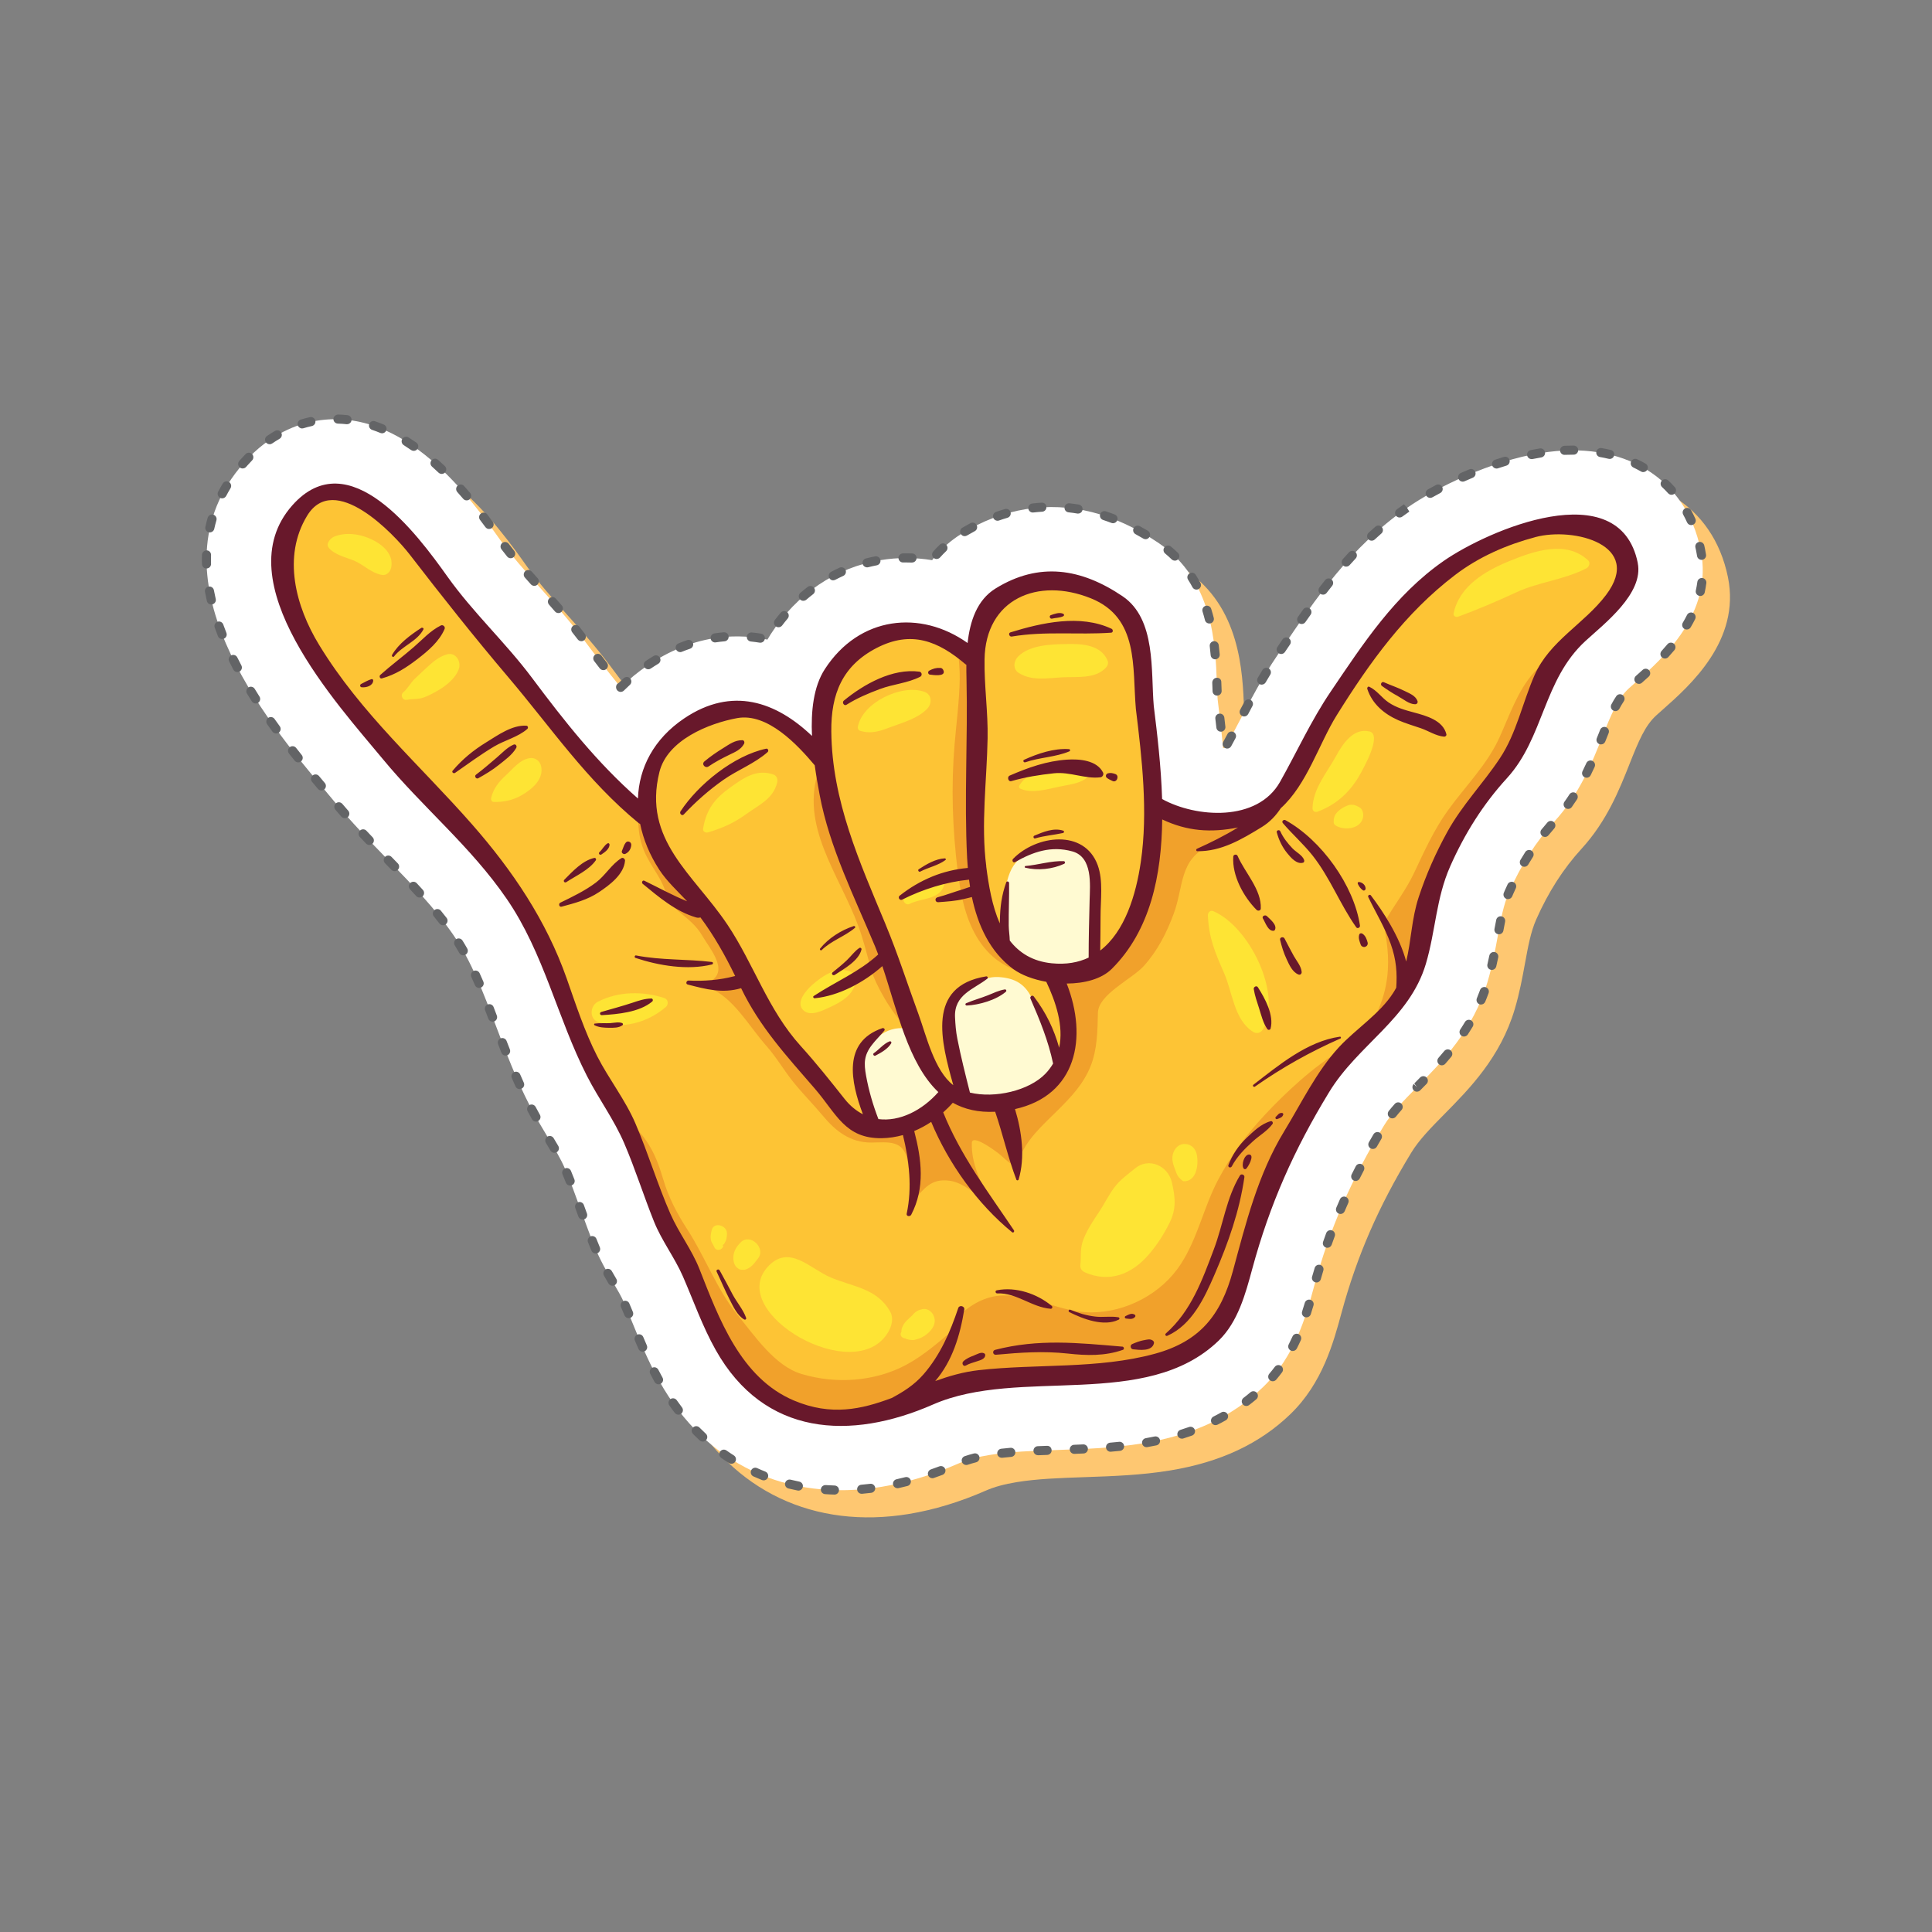 <?xml version="1.0" encoding="UTF-8"?> <svg xmlns="http://www.w3.org/2000/svg" viewBox="0 0 500 500"><rect x="0" y="0" width="500" height="500" fill="#808080" stroke="none"/><defs><style>.cls-1{fill:#68182b;}.cls-2{fill:#f1a12b;}.cls-3{fill:#fdc435;}.cls-4{fill:#fff;}.cls-5{fill:#fee434;}.cls-6{fill:#fffad2;}.cls-7{fill:#636466;}.cls-8{fill:#fec771;mix-blend-mode:multiply;}.cls-9{isolation:isolate;}</style></defs><g class="cls-9"><g id="Layer_22"><path class="cls-8" d="M93.23,214.05c4.66,5.65,9.53,10.67,14.24,15.52,6.28,6.47,12.21,12.59,16.94,19.47,4.65,6.77,7.75,14.93,11.02,23.57,2.53,6.67,5.14,13.56,8.68,20.48,1.53,2.98,3.12,5.63,4.66,8.18,1.75,2.9,3.4,5.64,4.5,8.22,1.41,3.28,2.67,6.77,4.01,10.46,1.11,3.06,2.26,6.22,3.54,9.42,1.53,3.8,3.37,6.96,5.01,9.74,1.05,1.8,2.05,3.5,2.66,4.91,.79,1.81,1.53,3.62,2.27,5.43,1.99,4.86,4.04,9.88,6.95,15.07,12,21.39,32.97,31.33,57.53,27.29,6.49-1.07,13.19-3.1,19.91-6.05,2.16-.95,4.76-1.66,7.94-2.18,5.27-.87,11.3-1.08,17.67-1.3,7.19-.25,14.62-.5,22.08-1.73,13.01-2.14,23.2-6.92,31.15-14.61,8.26-7.99,11.1-18.45,13.19-26.17,4-14.73,9.56-27.51,18.04-41.44,2.05-3.37,5.13-6.49,8.7-10.11,6.41-6.5,14.38-14.58,18.08-27,1.28-4.29,2.02-8.37,2.68-11.97,.8-4.36,1.49-8.13,2.9-11.31,3.16-7.13,6.99-13.1,11.72-18.28,6.58-7.19,9.8-15.33,12.39-21.86,2.42-6.12,4.05-10,6.92-12.63,.51-.46,1.08-.97,1.69-1.51,7.07-6.25,20.23-17.89,16.89-34.29-3.83-18.75-20.09-28.6-41.43-25.09-12.85,2.11-26.68,8.69-34.68,14.27-14.58,10.17-23.59,23.49-32.3,36.38l-1.19,1.77c-3.87,5.71-6.86,11.4-9.74,16.9-1.21,2.31-2.42,4.62-3.7,6.93-.12,.03-.28,.07-.47,.1-.03,0-.06,0-.09,.01-.4-4.23-.9-8.42-1.42-12.64-.11-1.32-.15-2.77-.2-4.27-.37-9.97-.99-26.65-15.11-36.19-11.36-7.68-22.94-10.61-34.41-8.72-5.68,.94-11.26,3.07-16.56,6.36-2.45,1.52-5.16,3.71-7.61,6.83-4.42-.72-8.92-.74-13.36,0-11.56,1.9-21.65,8.71-28.41,19.16-.3,.46-.58,.92-.85,1.4-5.32-1.13-10.09-.97-13.98-.33-5.82,.96-11.52,3.29-16.91,6.93-2.6,1.75-4.95,3.69-7.05,5.79-3.39-4.13-6.6-8.35-9.69-12.49-3.64-4.87-7.5-9.19-11.24-13.36-3.81-4.26-7.41-8.29-10.39-12.48-7.34-10.32-24.51-34.47-47.43-30.7-4.87,.8-12.06,3.33-18.72,10.81-25.9,29.13,6.47,67.65,20.29,84.1,.97,1.16,1.88,2.24,2.69,3.22Z"></path><g><g><path class="cls-4" d="M398.71,117.24c-12.85,2.11-26.68,8.69-34.68,14.27-14.58,10.17-23.59,23.49-32.3,36.38l-1.19,1.77c-3.87,5.71-6.86,11.4-9.74,16.9-1.21,2.31-2.42,4.62-3.7,6.93-.12,.03-.28,.07-.47,.1-.03,0-.06,0-.09,.01-.4-4.23-.9-8.42-1.42-12.64-.11-1.32-.15-2.77-.2-4.27-.37-9.97-.99-26.65-15.11-36.19-11.36-7.68-22.94-10.61-34.41-8.72-5.68,.94-11.26,3.07-16.56,6.36-2.45,1.52-5.16,3.71-7.61,6.83-4.42-.72-8.92-.74-13.36,0-11.56,1.9-21.65,8.71-28.41,19.16-.3,.46-.58,.92-.85,1.4-5.32-1.13-10.09-.97-13.98-.33-5.82,.96-11.52,3.29-16.91,6.93-2.6,1.75-4.95,3.69-7.05,5.79-3.39-4.13-6.6-8.35-9.69-12.49-3.64-4.87-7.5-9.19-11.24-13.36-3.81-4.26-7.41-8.29-10.39-12.48-7.34-10.32-24.51-34.47-47.43-30.7-4.87,.8-12.06,3.33-18.72,10.81-25.9,29.13,6.47,67.65,20.29,84.1,.97,1.16,1.88,2.24,2.69,3.22,4.66,5.65,9.53,10.67,14.24,15.52,6.28,6.47,12.21,12.59,16.94,19.47,4.65,6.77,7.75,14.93,11.02,23.57,2.53,6.67,5.14,13.56,8.68,20.48,1.53,2.98,3.12,5.63,4.66,8.18,1.75,2.9,3.4,5.64,4.5,8.22,1.41,3.28,2.67,6.77,4.01,10.46,1.11,3.06,2.26,6.22,3.54,9.42,1.53,3.8,3.37,6.96,5.01,9.74,1.05,1.8,2.05,3.5,2.66,4.91,.79,1.81,1.53,3.62,2.27,5.43,1.99,4.86,4.04,9.88,6.95,15.07,12,21.39,32.97,31.33,57.53,27.29,6.49-1.07,13.19-3.1,19.91-6.05,2.16-.95,4.75-1.66,7.94-2.18,5.27-.87,11.3-1.08,17.67-1.3,7.19-.25,14.62-.5,22.08-1.73h0c13.01-2.14,23.2-6.92,31.15-14.61,8.26-7.99,11.1-18.45,13.19-26.17,4-14.73,9.56-27.51,18.04-41.44,2.05-3.37,5.13-6.49,8.7-10.11,6.41-6.5,14.38-14.58,18.08-27,1.28-4.29,2.02-8.37,2.68-11.97,.8-4.36,1.49-8.13,2.9-11.31,3.16-7.13,6.99-13.1,11.72-18.28,6.58-7.19,9.8-15.33,12.39-21.86,2.42-6.12,4.05-10,6.92-12.63,.5-.46,1.08-.97,1.69-1.51,7.07-6.25,20.23-17.89,16.89-34.29-3.83-18.75-20.09-28.6-41.43-25.09Z"></path><path class="cls-7" d="M215.96,386.8h-.03c-.8-.02-1.6-.06-2.4-.12-.65-.05-1.14-.61-1.09-1.25,.05-.65,.61-1.11,1.25-1.09,.76,.05,1.53,.09,2.3,.11,.65,.02,1.16,.56,1.14,1.21-.02,.64-.54,1.14-1.17,1.14Zm7.04-.21c-.6,0-1.12-.46-1.17-1.07-.06-.65,.42-1.22,1.07-1.27,.76-.07,1.53-.15,2.29-.24,.63-.1,1.23,.38,1.31,1.02,.08,.64-.38,1.23-1.02,1.31-.8,.1-1.59,.18-2.38,.25-.03,0-.07,0-.1,0Zm-16.37-.83c-.08,0-.15,0-.23-.02-.79-.16-1.57-.33-2.35-.52-.63-.15-1.01-.79-.86-1.42,.16-.63,.79-1.01,1.42-.86,.74,.18,1.49,.35,2.24,.5,.64,.13,1.05,.74,.92,1.38-.11,.56-.6,.95-1.15,.95Zm25.65-.61c-.54,0-1.02-.37-1.15-.92-.14-.63,.26-1.26,.89-1.4,.75-.17,1.5-.35,2.25-.54,.63-.16,1.27,.22,1.43,.85,.16,.63-.22,1.27-.85,1.43-.78,.2-1.55,.38-2.32,.56-.09,.02-.17,.03-.26,.03Zm-34.65-2.04c-.15,0-.29-.03-.44-.08-.75-.3-1.48-.61-2.21-.94-.59-.27-.85-.96-.58-1.56,.27-.59,.96-.86,1.56-.58,.7,.32,1.4,.62,2.11,.9,.6,.24,.9,.92,.66,1.53-.18,.46-.63,.74-1.09,.74Zm43.68-.54c-.49,0-.94-.3-1.11-.79-.22-.61,.11-1.28,.72-1.5,.73-.25,1.45-.52,2.18-.79,.61-.22,1.29,.08,1.51,.69,.23,.61-.08,1.29-.69,1.51-.75,.28-1.49,.55-2.24,.81-.13,.04-.26,.07-.39,.07Zm8.75-3.43c-.49,0-.95-.31-1.11-.8-.21-.62,.12-1.28,.74-1.49,.73-.25,1.51-.48,2.34-.69,.64-.16,1.27,.22,1.43,.85,.16,.63-.22,1.27-.85,1.43-.77,.2-1.49,.41-2.17,.64-.12,.04-.25,.06-.37,.06Zm-60.78-.32c-.22,0-.44-.06-.63-.18-.68-.43-1.34-.88-2-1.34-.53-.37-.66-1.11-.28-1.64,.37-.53,1.11-.66,1.64-.28,.63,.44,1.26,.87,1.91,1.28,.55,.35,.71,1.08,.36,1.62-.22,.35-.6,.54-.99,.54Zm69.98-1.55c-.59,0-1.1-.44-1.17-1.04-.07-.64,.39-1.23,1.03-1.3,.78-.09,1.56-.17,2.37-.24,.64-.07,1.22,.42,1.28,1.07,.06,.65-.42,1.22-1.07,1.28-.78,.07-1.56,.15-2.31,.23-.05,0-.09,0-.14,0Zm9.38-.66c-.63,0-1.15-.49-1.18-1.12-.03-.65,.48-1.2,1.12-1.22l2.36-.09c.71-.05,1.19,.48,1.22,1.13,.02,.65-.48,1.19-1.13,1.22l-2.34,.09s-.03,0-.05,0Zm9.39-.35c-.63,0-1.15-.5-1.18-1.13-.02-.65,.48-1.2,1.13-1.22l2.34-.1c.63-.04,1.2,.47,1.23,1.12,.03,.65-.47,1.2-1.12,1.23l-2.36,.1s-.03,0-.05,0Zm9.38-.55c-.6,0-1.12-.46-1.17-1.08-.06-.65,.42-1.22,1.07-1.27,.77-.07,1.54-.14,2.32-.22,.62-.08,1.22,.4,1.29,1.05,.07,.64-.4,1.22-1.05,1.29-.79,.08-1.58,.16-2.36,.22-.03,0-.07,0-.1,0Zm9.32-1.18c-.56,0-1.05-.4-1.15-.97-.11-.64,.31-1.25,.95-1.36,.77-.14,1.53-.28,2.28-.44,.63-.13,1.26,.28,1.39,.91,.13,.64-.28,1.26-.92,1.39-.77,.16-1.55,.31-2.34,.45-.07,.01-.14,.02-.21,.02Zm-114.86-1.45c-.29,0-.57-.1-.8-.31-.58-.54-1.16-1.1-1.72-1.68-.46-.46-.45-1.21,.01-1.66,.46-.46,1.21-.45,1.66,.01,.54,.55,1.09,1.08,1.65,1.6,.48,.44,.5,1.19,.06,1.66-.23,.25-.55,.38-.86,.38Zm124-.75c-.5,0-.96-.32-1.12-.82-.19-.62,.15-1.28,.77-1.47,.74-.23,1.47-.48,2.19-.73,.6-.22,1.28,.1,1.5,.71,.22,.61-.1,1.28-.71,1.5-.74,.26-1.5,.52-2.27,.76-.12,.04-.23,.05-.35,.05Zm8.71-3.5c-.43,0-.84-.24-1.05-.65-.29-.58-.06-1.29,.52-1.58,.69-.35,1.36-.7,2.03-1.08,.56-.32,1.28-.12,1.6,.45,.32,.57,.12,1.28-.45,1.6-.69,.39-1.4,.77-2.12,1.13-.17,.08-.35,.12-.53,.12Zm-139.01-2.71c-.35,0-.7-.16-.93-.46-.48-.63-.96-1.27-1.42-1.93-.37-.53-.25-1.26,.28-1.64,.53-.37,1.26-.25,1.64,.28,.45,.63,.9,1.25,1.36,1.86,.39,.52,.3,1.25-.22,1.65-.21,.16-.46,.24-.71,.24Zm146.97-2.25c-.35,0-.7-.16-.93-.46-.4-.52-.3-1.25,.22-1.65,.61-.46,1.2-.94,1.79-1.44,.5-.42,1.24-.35,1.65,.15,.42,.5,.35,1.24-.14,1.66-.61,.52-1.24,1.02-1.87,1.5-.21,.16-.46,.24-.71,.24Zm-152.1-5.61c-.41,0-.81-.22-1.03-.6-.39-.7-.76-1.4-1.12-2.1-.3-.58-.07-1.29,.5-1.58,.58-.3,1.29-.07,1.58,.5,.35,.68,.71,1.36,1.09,2.04,.32,.57,.11,1.28-.46,1.6-.18,.1-.38,.15-.57,.15Zm158.95-.79c-.27,0-.54-.09-.76-.28-.5-.42-.56-1.16-.14-1.66,.5-.59,.97-1.18,1.42-1.78,.39-.52,1.13-.63,1.65-.24,.52,.39,.63,1.12,.24,1.64-.48,.64-.98,1.27-1.51,1.9-.23,.27-.56,.42-.9,.42Zm-163.07-7.65c-.45,0-.89-.26-1.08-.71-.32-.73-.63-1.45-.93-2.17-.25-.6,.03-1.29,.63-1.54,.59-.25,1.29,.03,1.54,.63,.3,.71,.6,1.43,.92,2.15,.26,.59-.01,1.29-.61,1.55-.15,.07-.31,.1-.47,.1Zm168.24-.18c-.18,0-.36-.04-.53-.13-.58-.3-.81-1-.51-1.58,.35-.69,.68-1.38,.99-2.07,.27-.59,.96-.85,1.56-.59,.59,.27,.85,.96,.59,1.55-.33,.72-.67,1.45-1.04,2.17-.21,.41-.62,.64-1.05,.64Zm-171.85-8.5c-.46,0-.9-.27-1.09-.73-.3-.72-.6-1.44-.91-2.15-.25-.6,.02-1.29,.62-1.54,.6-.25,1.29,.02,1.54,.62,.31,.73,.61,1.45,.92,2.18,.25,.6-.04,1.29-.64,1.54-.15,.06-.3,.09-.45,.09Zm175.39-.2c-.12,0-.24-.02-.36-.06-.62-.2-.95-.86-.75-1.48,.24-.75,.47-1.49,.69-2.22,.18-.62,.84-.98,1.46-.79,.62,.18,.98,.84,.79,1.46-.22,.75-.46,1.5-.7,2.27-.16,.5-.62,.81-1.12,.81Zm-179.6-8.19c-.4,0-.8-.21-1.02-.58-.39-.66-.78-1.34-1.18-2.05-.32-.56-.12-1.28,.44-1.6,.56-.32,1.28-.12,1.6,.44,.39,.7,.79,1.37,1.17,2.02,.33,.56,.14,1.28-.42,1.61-.19,.11-.39,.16-.59,.16Zm182.2-.85c-.11,0-.21-.01-.32-.04-.62-.18-.99-.83-.81-1.45,.22-.76,.44-1.52,.67-2.27,.19-.62,.85-.97,1.46-.78,.62,.19,.97,.84,.78,1.46-.22,.74-.44,1.49-.66,2.24-.15,.52-.62,.85-1.13,.85Zm-186.54-7.49c-.46,0-.89-.27-1.08-.71-.13-.31-.26-.62-.39-.93l-.51-1.28c-.24-.6,.06-1.29,.66-1.52,.6-.23,1.29,.06,1.52,.66l.87,2.15c.26,.6-.02,1.29-.62,1.54-.15,.07-.31,.1-.46,.1Zm189.37-1.48c-.13,0-.26-.02-.39-.07-.61-.21-.94-.88-.72-1.5,.26-.75,.53-1.49,.8-2.23,.23-.61,.91-.92,1.51-.7,.61,.22,.92,.9,.7,1.51-.27,.73-.53,1.46-.79,2.19-.17,.48-.62,.79-1.11,.79Zm-192.73-7.3c-.48,0-.93-.3-1.11-.77l-.8-2.21c-.22-.61,.09-1.28,.7-1.51,.61-.22,1.29,.09,1.51,.7l.8,2.21c.22,.61-.09,1.28-.7,1.51-.13,.05-.27,.07-.4,.07Zm196.12-1.46c-.15,0-.31-.03-.46-.09-.6-.25-.88-.94-.62-1.54,.31-.73,.62-1.45,.94-2.17,.26-.59,.96-.87,1.55-.6,.59,.26,.86,.96,.6,1.55-.31,.71-.62,1.42-.93,2.14-.19,.45-.62,.72-1.08,.72Zm-199.38-7.35c-.47,0-.91-.28-1.09-.74-.29-.73-.57-1.45-.87-2.16-.25-.6,.04-1.29,.64-1.54,.6-.25,1.29,.04,1.54,.64,.3,.72,.59,1.46,.89,2.2,.24,.6-.06,1.29-.66,1.52-.14,.06-.29,.08-.43,.08Zm203.32-1.18c-.18,0-.36-.04-.53-.12-.58-.29-.81-1-.53-1.58,.35-.7,.71-1.4,1.07-2.11,.3-.58,1.01-.81,1.58-.51,.58,.3,.8,1.01,.51,1.58-.36,.69-.71,1.39-1.06,2.08-.21,.41-.62,.65-1.05,.65Zm-207.38-7.29c-.4,0-.8-.21-1.02-.58-.39-.66-.79-1.33-1.19-2.01-.33-.56-.15-1.28,.4-1.61,.56-.34,1.28-.15,1.61,.4,.41,.69,.82,1.36,1.21,2.03,.33,.56,.14,1.28-.42,1.61-.19,.11-.39,.16-.59,.16Zm211.81-1c-.2,0-.4-.05-.58-.15-.56-.32-.76-1.04-.44-1.6,.39-.68,.78-1.36,1.19-2.05,.33-.56,1.05-.74,1.61-.42,.56,.33,.75,1.05,.42,1.61-.39,.67-.78,1.35-1.17,2.02-.22,.38-.61,.59-1.02,.59Zm-216.59-7.09c-.41,0-.81-.22-1.02-.6-.38-.68-.76-1.38-1.14-2.09-.3-.57-.08-1.28,.49-1.59,.58-.31,1.28-.08,1.59,.49,.37,.7,.74,1.37,1.11,2.04,.32,.56,.12,1.28-.45,1.6-.18,.1-.38,.15-.57,.15Zm221.63-.83c-.26,0-.52-.08-.73-.26-.51-.4-.59-1.14-.19-1.65,.49-.61,1.01-1.23,1.56-1.84,.43-.49,1.17-.53,1.66-.1,.48,.43,.53,1.17,.1,1.66-.52,.58-1.01,1.16-1.48,1.75-.23,.29-.57,.44-.92,.44Zm6.38-6.9c-.3,0-.6-.11-.83-.34-.46-.46-.46-1.2,0-1.66l.83,.83-.69-.97,1.5-1.53c.46-.46,1.2-.47,1.66-.02,.46,.45,.47,1.2,.02,1.66l-1.66,1.68c-.23,.23-.53,.34-.83,.34Zm-232.22-.67c-.45,0-.88-.26-1.07-.69-.33-.72-.65-1.44-.96-2.17-.26-.6,.02-1.29,.61-1.55,.6-.26,1.29,.02,1.55,.61,.31,.71,.62,1.42,.94,2.13,.27,.59,0,1.29-.59,1.55-.16,.07-.32,.1-.48,.1Zm238.68-6.15c-.28,0-.55-.1-.78-.29-.49-.43-.53-1.17-.11-1.66,.5-.57,1.01-1.16,1.5-1.76,.42-.5,1.16-.57,1.65-.16,.5,.41,.57,1.15,.16,1.65-.51,.62-1.03,1.22-1.55,1.81-.23,.26-.56,.4-.88,.4Zm-242.32-2.52c-.47,0-.91-.28-1.09-.75l-.85-2.2c-.23-.61,.07-1.29,.67-1.52,.6-.23,1.29,.07,1.52,.67l.85,2.18c.24,.6-.06,1.29-.66,1.52-.14,.06-.29,.08-.43,.08Zm248.04-4.93c-.22,0-.45-.06-.64-.19-.54-.36-.69-1.08-.34-1.63,.42-.63,.82-1.29,1.22-1.95,.33-.56,1.05-.74,1.61-.41,.56,.33,.74,1.05,.4,1.61-.41,.69-.84,1.37-1.27,2.03-.23,.34-.6,.53-.98,.53Zm-251.4-3.85c-.47,0-.92-.29-1.1-.75l-.84-2.19c-.23-.61,.07-1.29,.67-1.52,.61-.23,1.29,.07,1.52,.67l.84,2.2c.23,.61-.07,1.29-.68,1.52-.14,.05-.28,.08-.42,.08Zm255.81-4.43c-.15,0-.3-.03-.45-.09-.6-.25-.88-.94-.64-1.54,.29-.7,.56-1.41,.83-2.14,.22-.61,.9-.92,1.5-.71,.61,.22,.93,.89,.71,1.5-.28,.77-.56,1.51-.87,2.24-.19,.45-.62,.73-1.09,.73Zm-259.3-4.3c-.45,0-.89-.27-1.08-.71-.31-.72-.62-1.43-.94-2.13-.27-.59,0-1.29,.59-1.56,.59-.27,1.29,0,1.56,.59,.32,.72,.64,1.44,.96,2.17,.26,.6-.02,1.29-.62,1.54-.15,.06-.31,.1-.46,.1Zm262.09-4.67c-.09,0-.18-.01-.27-.03-.63-.15-1.02-.78-.88-1.41,.18-.77,.35-1.52,.5-2.27,.14-.63,.77-1.04,1.39-.91,.64,.13,1.04,.76,.91,1.39-.16,.76-.33,1.54-.51,2.32-.13,.54-.61,.91-1.15,.91Zm-266.2-3.77c-.41,0-.81-.21-1.02-.6-.38-.67-.77-1.33-1.17-1.98-.34-.55-.17-1.28,.38-1.62,.55-.34,1.28-.17,1.62,.38,.42,.68,.83,1.36,1.22,2.06,.32,.56,.12,1.28-.45,1.6-.18,.1-.38,.15-.58,.15Zm268.04-5.45c-.07,0-.14,0-.22-.02-.64-.12-1.06-.73-.94-1.37,.15-.8,.3-1.57,.45-2.33,.13-.64,.76-1.05,1.38-.92,.64,.13,1.05,.75,.92,1.39-.15,.74-.3,1.51-.44,2.29-.1,.57-.6,.96-1.15,.96Zm-273.28-2.34c-.35,0-.7-.16-.93-.46-.47-.61-.95-1.22-1.44-1.82-.41-.5-.33-1.24,.17-1.65,.51-.41,1.25-.33,1.65,.17,.5,.62,1,1.24,1.48,1.86,.4,.51,.3,1.25-.21,1.65-.21,.17-.47,.25-.72,.25Zm275.62-6.75c-.15,0-.3-.03-.44-.09-.6-.24-.89-.93-.65-1.53,.09-.22,.18-.44,.28-.66,.23-.52,.47-1.03,.7-1.54,.28-.59,.98-.84,1.56-.57,.59,.27,.84,.97,.57,1.56-.23,.49-.46,.99-.68,1.5l-.25,.59c-.19,.46-.63,.73-1.09,.73Zm-281.69-.42c-.32,0-.64-.13-.87-.39-.52-.57-1.05-1.15-1.58-1.72-.44-.48-.42-1.22,.06-1.66,.47-.44,1.22-.42,1.66,.06,.54,.58,1.07,1.16,1.6,1.74,.43,.48,.4,1.22-.08,1.66-.23,.2-.51,.3-.79,.3Zm-6.46-6.83c-.31,0-.61-.12-.84-.36l-1.64-1.69c-.45-.47-.44-1.21,.03-1.66,.46-.45,1.21-.44,1.66,.03l1.64,1.69c.45,.47,.44,1.21-.03,1.66-.23,.22-.52,.33-.82,.33Zm292.38-1.13c-.2,0-.41-.05-.6-.16-.56-.33-.74-1.05-.41-1.61,.41-.69,.83-1.37,1.25-2.04,.35-.55,1.08-.7,1.62-.36,.55,.35,.71,1.08,.36,1.62-.41,.64-.81,1.3-1.21,1.97-.22,.37-.61,.58-1.01,.58Zm-298.91-5.64c-.31,0-.62-.12-.85-.37l-1.62-1.71c-.44-.47-.42-1.22,.05-1.66,.47-.44,1.22-.42,1.66,.05l1.61,1.7c.45,.47,.43,1.21-.04,1.66-.23,.22-.52,.32-.81,.32Zm304.25-2.09c-.26,0-.52-.08-.74-.26-.5-.41-.58-1.15-.17-1.65,.5-.62,1.02-1.23,1.54-1.83,.43-.49,1.18-.54,1.66-.11,.49,.43,.54,1.17,.11,1.66-.5,.58-1,1.16-1.49,1.76-.23,.29-.57,.44-.91,.44Zm-310.61-4.84c-.33,0-.65-.14-.88-.4-.52-.59-1.03-1.19-1.55-1.79-.42-.49-.36-1.23,.13-1.66,.49-.42,1.23-.36,1.66,.13,.51,.59,1.02,1.18,1.53,1.77,.43,.49,.38,1.23-.11,1.66-.22,.2-.5,.29-.77,.29Zm316.6-2.4c-.24,0-.48-.07-.68-.22-.53-.38-.65-1.11-.27-1.64,.45-.63,.88-1.26,1.29-1.9,.36-.55,1.08-.7,1.62-.35,.54,.35,.7,1.08,.34,1.63-.43,.66-.88,1.33-1.35,1.99-.23,.32-.59,.49-.95,.49Zm-322.66-4.79c-.34,0-.67-.14-.9-.42l-1.51-1.8c-.42-.5-.35-1.24,.15-1.65,.5-.42,1.24-.35,1.65,.15l1.51,1.8c.42,.5,.35,1.24-.15,1.66-.22,.18-.49,.27-.75,.27Zm327.44-3.29c-.17,0-.35-.04-.52-.12-.58-.29-.82-.99-.53-1.57,.35-.7,.67-1.4,.99-2.09,.27-.59,.98-.85,1.56-.58,.59,.27,.85,.97,.58,1.56-.33,.71-.67,1.43-1.02,2.15-.2,.41-.62,.66-1.05,.66Zm-333.43-3.97c-.35,0-.69-.15-.92-.44l-1.47-1.85c-.4-.51-.31-1.25,.2-1.65,.51-.4,1.25-.31,1.65,.2l1.45,1.83c.41,.51,.32,1.25-.18,1.65-.22,.17-.48,.26-.73,.26Zm240.42-3.57c-.19,0-.39-.05-.57-.15-.57-.31-.78-1.03-.46-1.59,.38-.68,.75-1.37,1.11-2.05,.3-.57,1.02-.79,1.59-.49,.57,.31,.79,1.02,.48,1.59-.37,.69-.74,1.39-1.12,2.08-.22,.39-.62,.61-1.03,.61Zm96.74-1.08c-.14,0-.29-.03-.44-.08-.6-.24-.89-.92-.65-1.53l.87-2.18c.24-.6,.92-.9,1.53-.66,.6,.24,.9,.92,.66,1.53l-.87,2.18c-.18,.46-.62,.74-1.09,.74Zm-342.88-2.82c-.36,0-.72-.17-.95-.48-.46-.63-.92-1.28-1.38-1.93-.37-.53-.25-1.26,.28-1.64,.53-.37,1.26-.25,1.64,.28,.45,.64,.91,1.27,1.36,1.9,.38,.53,.26,1.26-.26,1.64-.21,.15-.45,.22-.69,.22Zm244.51-.47c-.59,0-1.1-.44-1.17-1.04l-.27-2.33c-.08-.64,.38-1.23,1.03-1.3,.63-.08,1.23,.38,1.3,1.03l.27,2.34c.07,.64-.39,1.23-1.04,1.3-.04,0-.09,0-.13,0Zm6.02-3.94c-.19,0-.37-.04-.55-.14-.57-.3-.79-1.01-.49-1.59l1.11-2.08c.31-.57,1.02-.78,1.59-.48,.57,.31,.79,1.02,.48,1.59l-1.1,2.07c-.21,.4-.62,.63-1.04,.63Zm96.07-1.39c-.19,0-.37-.04-.55-.14-.57-.3-.79-1.02-.49-1.59,.4-.76,.82-1.47,1.26-2.12,.36-.54,1.09-.68,1.63-.32,.54,.36,.69,1.09,.33,1.63-.39,.59-.77,1.23-1.14,1.92-.21,.4-.62,.63-1.04,.63Zm-351.9-1.97c-.39,0-.77-.19-.99-.55-.42-.67-.84-1.34-1.25-2.01-.34-.55-.16-1.28,.39-1.61,.55-.34,1.27-.16,1.61,.39,.41,.67,.82,1.33,1.23,1.98,.35,.55,.18,1.28-.36,1.62-.2,.12-.41,.18-.63,.18Zm248.82-2.04c-.63,0-1.15-.49-1.17-1.13l-.08-2.18c-.02-.65,.48-1.28,1.13-1.3,.65-.05,1.19,.39,1.21,1.04l.09,2.34c.03,.65-.48,1.2-1.12,1.22-.02,0-.03,0-.05,0Zm-154.35-.96s-.04,0-.06,0c-.33-.02-.64-.17-.85-.43-.41-.5-.38-1.3,.12-1.71,.09-.07,.18-.13,.27-.17,.43-.42,.87-.84,1.32-1.25,.48-.43,1.22-.4,1.66,.08,.44,.48,.4,1.22-.08,1.66-.53,.48-1.05,.98-1.55,1.48-.22,.22-.52,.34-.83,.34Zm165.89-1.87c-.2,0-.41-.05-.59-.16-.56-.33-.75-1.05-.42-1.61,.39-.68,.8-1.36,1.22-2.04,.34-.55,1.05-.73,1.62-.39,.55,.34,.73,1.06,.39,1.61-.41,.67-.8,1.33-1.19,2-.22,.37-.61,.58-1.01,.58Zm97.63-.21c-.32,0-.65-.13-.88-.39-.43-.48-.39-1.23,.1-1.66,.55-.49,1.14-1.01,1.74-1.56,.48-.44,1.23-.4,1.66,.08,.44,.48,.4,1.22-.08,1.66-.61,.56-1.2,1.08-1.76,1.58-.22,.2-.5,.3-.78,.3Zm-362.72-3.05c-.42,0-.83-.23-1.04-.63-.37-.7-.73-1.41-1.08-2.12-.29-.58-.05-1.29,.53-1.57,.58-.29,1.29-.05,1.57,.53,.34,.7,.7,1.39,1.06,2.07,.3,.57,.08,1.29-.5,1.59-.17,.09-.36,.13-.54,.13Zm94.72-.5c-.35,0-.7-.16-.93-.46l-1.44-1.87c-.39-.52-.3-1.25,.22-1.65,.52-.39,1.26-.3,1.65,.22l1.43,1.86c.4,.51,.3,1.25-.21,1.65-.21,.17-.47,.25-.72,.25Zm11.63-.22c-.38,0-.75-.18-.98-.52-.36-.54-.22-1.27,.32-1.63,.67-.45,1.35-.88,2.03-1.29,.56-.34,1.28-.16,1.61,.4,.34,.56,.16,1.28-.4,1.61-.65,.39-1.29,.8-1.93,1.23-.2,.14-.43,.2-.65,.2Zm146.71-2.58c-.6,0-1.11-.46-1.17-1.07-.07-.76-.15-1.52-.24-2.31-.08-.64,.38-1.23,1.03-1.31,.6-.08,1.23,.38,1.3,1.03,.1,.8,.18,1.59,.25,2.37,.06,.65-.42,1.22-1.06,1.28-.04,0-.07,0-.11,0Zm116.4-.2c-.28,0-.57-.1-.79-.31-.48-.44-.51-1.18-.08-1.66,.51-.56,1.01-1.14,1.51-1.73,.42-.5,1.16-.56,1.66-.15,.5,.42,.56,1.16,.15,1.66-.52,.62-1.05,1.23-1.58,1.81-.23,.25-.55,.38-.87,.38Zm-99.32-1.17c-.23,0-.46-.07-.66-.2-.54-.37-.67-1.1-.31-1.63l1.31-1.95c.37-.54,1.09-.68,1.63-.31,.54,.36,.68,1.09,.31,1.63l-1.32,1.95c-.23,.33-.6,.51-.97,.51Zm-155.53-.49c-.46,0-.9-.28-1.09-.73-.25-.6,.04-1.29,.64-1.53,.75-.31,1.51-.59,2.26-.85,.61-.21,1.28,.12,1.49,.73,.21,.61-.12,1.28-.73,1.49-.71,.24-1.43,.51-2.14,.8-.14,.06-.3,.09-.44,.09Zm20.74-2.44c-.06,0-.13,0-.19-.01-.77-.13-1.52-.22-2.26-.3-.65-.06-1.12-.64-1.05-1.29,.07-.65,.66-1.11,1.29-1.05,.79,.08,1.59,.18,2.4,.31,.64,.1,1.08,.71,.97,1.35-.09,.58-.59,.99-1.16,.99Zm-11.71-.07c-.57,0-1.07-.42-1.16-1-.1-.64,.35-1.24,.99-1.34,.77-.12,1.57-.21,2.4-.29,.67-.04,1.22,.42,1.27,1.07,.06,.65-.42,1.22-1.07,1.27-.78,.07-1.54,.16-2.26,.27-.06,0-.12,.01-.18,.01Zm-34.61-.32c-.36,0-.71-.16-.94-.46-.47-.62-.95-1.23-1.43-1.84-.4-.51-.32-1.25,.19-1.65,.51-.4,1.25-.31,1.65,.19,.49,.62,.97,1.24,1.45,1.88,.39,.52,.29,1.25-.23,1.65-.21,.16-.46,.24-.71,.24Zm-92.97-.55c-.47,0-.91-.28-1.09-.75-.29-.74-.57-1.49-.83-2.23-.22-.61,.1-1.28,.71-1.5,.6-.22,1.28,.1,1.5,.71,.26,.72,.53,1.45,.81,2.16,.24,.6-.06,1.29-.67,1.52-.14,.06-.29,.08-.43,.08Zm379.03-2.47c-.2,0-.41-.05-.59-.16-.56-.33-.75-1.05-.42-1.61,.38-.65,.75-1.31,1.09-1.99,.29-.58,.99-.82,1.58-.53,.58,.29,.81,.99,.53,1.58-.36,.73-.75,1.44-1.16,2.13-.22,.37-.61,.58-1.01,.58Zm-235.04-.59c-.25,0-.5-.08-.71-.24-.52-.39-.62-1.13-.23-1.65,.49-.64,.99-1.27,1.51-1.88,.42-.5,1.16-.56,1.66-.14,.5,.42,.56,1.16,.14,1.66-.49,.58-.97,1.18-1.43,1.79-.23,.3-.58,.46-.94,.46Zm135.39-.83c-.23,0-.47-.07-.67-.21-.53-.37-.66-1.1-.29-1.64l1.36-1.93c.38-.53,1.11-.65,1.64-.28,.53,.38,.65,1.11,.28,1.64l-1.35,1.91c-.23,.33-.59,.5-.96,.5Zm-23.89-.14c-.53,0-1.01-.35-1.14-.89-.19-.73-.39-1.47-.62-2.2-.2-.62,.15-1.28,.77-1.47,.62-.19,1.28,.15,1.47,.77,.24,.77,.46,1.55,.66,2.33,.16,.63-.22,1.27-.85,1.43-.1,.02-.19,.04-.29,.04Zm-168.46-2.7c-.33,0-.66-.14-.89-.41l-1.54-1.77c-.43-.49-.38-1.23,.11-1.66,.49-.43,1.23-.38,1.66,.11l1.55,1.78c.42,.49,.37,1.23-.12,1.66-.22,.19-.5,.29-.77,.29Zm-89.84-2.22c-.53,0-1.02-.37-1.14-.91-.18-.78-.34-1.57-.49-2.35-.12-.64,.3-1.25,.94-1.37,.64-.12,1.25,.3,1.37,.94,.14,.75,.3,1.5,.47,2.25,.15,.63-.25,1.26-.88,1.41-.09,.02-.18,.03-.27,.03Zm153.22-.95c-.33,0-.66-.14-.89-.41-.42-.49-.37-1.23,.13-1.66,.61-.53,1.24-1.03,1.87-1.52,.51-.4,1.25-.3,1.65,.21,.4,.51,.3,1.25-.21,1.65-.6,.46-1.19,.95-1.77,1.44-.22,.19-.49,.28-.77,.28Zm232.13-1.25c-.08,0-.17,0-.26-.03-.63-.14-1.03-.77-.89-1.4,.16-.72,.29-1.46,.39-2.2,.08-.64,.68-1.1,1.31-1.02,.64,.08,1.1,.67,1.02,1.31-.1,.82-.25,1.63-.42,2.42-.12,.55-.61,.92-1.15,.92Zm-97.62-.34c-.25,0-.5-.08-.72-.24-.51-.4-.61-1.13-.22-1.65,.48-.62,.97-1.25,1.46-1.87,.41-.51,1.14-.59,1.65-.19,.51,.4,.59,1.14,.19,1.65-.49,.61-.96,1.22-1.44,1.84-.23,.3-.58,.46-.93,.46Zm-32.77-1.31c-.42,0-.82-.22-1.03-.62-.35-.66-.73-1.31-1.14-1.95-.35-.55-.18-1.27,.36-1.62,.55-.35,1.27-.19,1.62,.36,.44,.69,.84,1.39,1.23,2.1,.31,.57,.09,1.28-.48,1.59-.18,.1-.37,.14-.56,.14Zm-171.36-.97c-.32,0-.64-.13-.88-.39l-1.56-1.76c-.43-.49-.38-1.23,.1-1.66,.49-.43,1.23-.38,1.66,.1l1.56,1.75c.43,.48,.39,1.23-.1,1.66-.22,.2-.5,.3-.78,.3Zm77.37-1.42c-.42,0-.83-.23-1.04-.63-.3-.57-.08-1.28,.49-1.59,.71-.38,1.44-.73,2.17-1.07,.59-.27,1.29,0,1.55,.58,.27,.59,0,1.29-.58,1.55-.69,.31-1.37,.65-2.05,1-.17,.09-.36,.14-.55,.14Zm-162.21-3.07c-.63,0-1.15-.5-1.17-1.14-.01-.42-.02-.84-.02-1.26,0-.39,0-.77,.02-1.16,.02-.65,.66-1.16,1.21-1.14,.65,.02,1.16,.56,1.14,1.21-.01,.36-.02,.73-.02,1.09,0,.39,0,.79,.02,1.18,.02,.65-.49,1.19-1.14,1.21-.01,0-.03,0-.04,0Zm170.96-.3c-.52,0-1-.35-1.14-.88-.16-.63,.22-1.27,.85-1.43,.78-.2,1.57-.38,2.36-.53,.63-.13,1.25,.29,1.38,.93,.12,.64-.29,1.25-.93,1.38-.75,.15-1.49,.31-2.23,.5-.1,.03-.2,.04-.29,.04Zm124-.18c-.28,0-.56-.1-.78-.3-.48-.43-.53-1.18-.09-1.66,.53-.59,1.06-1.18,1.6-1.76,.45-.47,1.19-.5,1.66-.06,.47,.44,.5,1.19,.06,1.66-.53,.57-1.05,1.14-1.57,1.72-.23,.26-.55,.39-.88,.39Zm-112.35-1.06s-.03,0-.04,0c-.51-.02-1.02-.03-1.53-.03h-.76c-.63,.04-1.18-.5-1.2-1.15-.01-.65,.51-1.18,1.15-1.2h.8c.54,0,1.08,0,1.61,.02,.65,.02,1.15,.57,1.13,1.22-.03,.63-.55,1.13-1.18,1.13Zm67.99-.5c-.3,0-.59-.11-.82-.33-.53-.52-1.09-1.02-1.68-1.51-.5-.41-.57-1.16-.15-1.65,.42-.5,1.16-.56,1.65-.15,.64,.53,1.24,1.07,1.82,1.63,.47,.45,.48,1.2,.02,1.66-.23,.24-.53,.36-.84,.36Zm136.32-.2c-.57,0-1.07-.42-1.16-1-.07-.44-.15-.89-.24-1.34l-.19-.87c-.14-.63,.25-1.26,.88-1.41,.64-.14,1.26,.25,1.41,.88,.07,.31,.14,.62,.2,.93,.1,.49,.19,.98,.26,1.47,.1,.64-.35,1.24-.99,1.33-.06,0-.12,.01-.17,.01Zm-197.96-.22c-.28,0-.56-.1-.78-.3-.48-.43-.53-1.17-.09-1.66,.56-.63,1.13-1.21,1.7-1.76,.47-.45,1.21-.43,1.66,.04,.45,.47,.43,1.21-.04,1.66-.53,.5-1.05,1.04-1.57,1.62-.23,.26-.55,.39-.88,.39Zm-110.23-.2c-.34,0-.69-.15-.92-.44-.5-.62-.99-1.25-1.47-1.87-.39-.52-.29-1.25,.22-1.65,.52-.4,1.25-.29,1.65,.22,.47,.61,.94,1.22,1.43,1.83,.41,.51,.33,1.25-.18,1.65-.22,.17-.48,.26-.74,.26Zm222.81-4.54c-.32,0-.63-.13-.86-.38-.44-.48-.41-1.22,.06-1.66,.58-.54,1.17-1.07,1.77-1.59,.49-.43,1.23-.38,1.66,.11,.43,.49,.38,1.23-.11,1.66-.58,.51-1.16,1.03-1.72,1.55-.23,.21-.51,.31-.8,.31Zm-58.5-.39c-.2,0-.41-.05-.6-.16-.67-.4-1.34-.78-2.01-1.14-.57-.31-.78-1.02-.47-1.59,.31-.57,1.02-.78,1.59-.47,.7,.38,1.39,.77,2.08,1.18,.56,.33,.74,1.05,.41,1.61-.22,.37-.61,.58-1.01,.58Zm-46.82-.78c-.4,0-.79-.21-1.01-.58-.33-.56-.15-1.28,.41-1.61,.7-.41,1.4-.8,2.1-1.18,.56-.31,1.28-.09,1.59,.49,.31,.57,.09,1.29-.49,1.59-.67,.36-1.34,.73-2,1.12-.19,.11-.39,.16-.6,.16Zm-195.37-.98c-.08,0-.17,0-.25-.03-.63-.14-1.03-.77-.89-1.4,.17-.79,.37-1.57,.6-2.35,.18-.62,.83-.98,1.46-.8,.62,.18,.98,.83,.8,1.46-.21,.73-.4,1.47-.56,2.2-.12,.55-.61,.92-1.15,.92Zm72.29-.88c-.36,0-.72-.17-.95-.48-.44-.6-.91-1.23-1.4-1.87-.39-.52-.29-1.25,.23-1.65,.52-.39,1.25-.29,1.65,.23,.49,.65,.97,1.29,1.42,1.9,.38,.52,.27,1.26-.25,1.64-.21,.15-.45,.23-.69,.23Zm311.11-1c-.45,0-.87-.26-1.07-.69-.31-.69-.65-1.37-1.01-2.03-.31-.57-.1-1.28,.47-1.59,.57-.31,1.29-.1,1.59,.47,.39,.71,.75,1.43,1.09,2.18,.27,.59,0,1.29-.59,1.55-.16,.07-.32,.1-.48,.1Zm-149.64-.49c-.14,0-.28-.03-.42-.08-.72-.28-1.44-.53-2.16-.77-.62-.21-.95-.87-.75-1.49,.2-.61,.87-.95,1.48-.74,.76,.25,1.51,.52,2.27,.81,.61,.23,.91,.91,.67,1.52-.18,.47-.62,.75-1.1,.75Zm-29.89-.64c-.48,0-.94-.3-1.11-.79-.22-.61,.11-1.28,.72-1.5,.76-.27,1.53-.51,2.3-.74,.63-.18,1.28,.18,1.46,.8,.18,.62-.17,1.28-.8,1.46-.73,.21-1.45,.45-2.18,.7-.13,.05-.26,.07-.39,.07Zm104.06-.84c-.36,0-.72-.17-.95-.48-.39-.52-.27-1.26,.25-1.64,.59-.44,1.2-.87,1.81-1.3l.8,.88,.6,1.01c-.65,.46-1.24,.88-1.82,1.3-.21,.16-.45,.23-.7,.23Zm-83.22-1.01c-.06,0-.13,0-.2-.02-.75-.13-1.51-.23-2.26-.31-.65-.07-1.11-.65-1.04-1.3,.07-.65,.65-1.11,1.3-1.04,.8,.09,1.59,.2,2.39,.33,.64,.11,1.07,.71,.97,1.35-.09,.58-.59,.98-1.16,.98Zm-11.71-.28c-.59,0-1.09-.44-1.16-1.04-.08-.64,.38-1.23,1.03-1.3,.8-.09,1.61-.17,2.41-.21,.71-.04,1.21,.45,1.24,1.1,.04,.65-.45,1.2-1.1,1.24-.76,.05-1.52,.11-2.27,.2-.05,0-.09,0-.14,0Zm-146.52-3.14c-.33,0-.66-.14-.89-.41-.5-.58-1.01-1.17-1.53-1.75-.43-.49-.39-1.23,.09-1.66,.49-.43,1.23-.39,1.66,.09,.53,.6,1.06,1.2,1.56,1.79,.42,.49,.36,1.24-.13,1.66-.22,.19-.49,.28-.76,.28Zm-63.27-.53c-.18,0-.37-.04-.54-.13-.57-.3-.8-1.01-.5-1.59,.37-.71,.76-1.41,1.19-2.11,.33-.56,1.05-.74,1.61-.4,.56,.34,.73,1.06,.4,1.61-.4,.66-.77,1.32-1.12,1.99-.21,.4-.62,.63-1.04,.63Zm312.63-.12c-.41,0-.81-.22-1.02-.6-.32-.57-.12-1.28,.45-1.6,.68-.38,1.38-.76,2.09-1.14,.58-.3,1.29-.09,1.59,.49,.3,.57,.08,1.28-.49,1.59-.7,.37-1.38,.74-2.04,1.11-.18,.1-.38,.15-.58,.15Zm62.46-.8c-.32,0-.64-.13-.87-.39-.5-.56-1.03-1.1-1.58-1.61-.47-.45-.49-1.19-.05-1.66,.45-.47,1.19-.49,1.66-.05,.59,.56,1.16,1.14,1.7,1.75,.44,.48,.4,1.23-.08,1.66-.22,.2-.51,.3-.79,.3Zm-54.05-3.4c-.45,0-.88-.26-1.07-.7-.26-.59,0-1.29,.6-1.55,.72-.32,1.45-.63,2.18-.94,.6-.25,1.29,.03,1.54,.63,.25,.6-.03,1.29-.63,1.54-.72,.3-1.43,.6-2.13,.92-.16,.07-.32,.1-.48,.1Zm-264.22-2c-.29,0-.58-.11-.81-.32-.56-.53-1.12-1.05-1.7-1.57-.49-.43-.53-1.17-.1-1.66,.43-.49,1.17-.53,1.66-.1,.6,.53,1.19,1.07,1.76,1.62,.47,.45,.49,1.19,.04,1.66-.23,.24-.54,.37-.85,.37Zm310.98-.46c-.2,0-.4-.05-.59-.16-.65-.37-1.31-.72-2-1.05-.59-.28-.84-.98-.56-1.57,.28-.59,.99-.83,1.56-.56,.74,.35,1.46,.73,2.16,1.13,.56,.32,.76,1.04,.43,1.6-.22,.38-.61,.59-1.02,.59Zm-37.99-.93c-.49,0-.95-.31-1.12-.8-.2-.62,.13-1.28,.74-1.49,.75-.25,1.51-.49,2.27-.72,.62-.19,1.28,.16,1.46,.78,.19,.62-.16,1.28-.79,1.47-.74,.22-1.48,.46-2.21,.7-.12,.04-.25,.06-.37,.06Zm-324.5-.02c-.27,0-.54-.09-.76-.28-.49-.42-.55-1.16-.13-1.66l.39-.44c.41-.47,.83-.91,1.25-1.35,.45-.46,1.2-.48,1.66-.02,.46,.45,.47,1.2,.02,1.66-.39,.41-.79,.83-1.18,1.27l-.35,.4c-.23,.27-.56,.41-.89,.41Zm333.57-2.43c-.55,0-1.04-.38-1.15-.94-.13-.64,.28-1.26,.92-1.38,.79-.16,1.57-.31,2.35-.43,.63-.11,1.24,.33,1.35,.97,.11,.64-.33,1.24-.97,1.35-.75,.12-1.51,.26-2.27,.42-.08,.02-.16,.02-.24,.02Zm20.21-.04c-.09,0-.18-.01-.28-.03-.73-.18-1.47-.33-2.23-.46-.64-.11-1.07-.72-.95-1.36,.11-.64,.73-1.07,1.36-.96,.81,.14,1.6,.31,2.38,.49,.63,.15,1.02,.79,.87,1.42-.13,.54-.61,.9-1.14,.9Zm-11.67-1.05c-.63,0-1.15-.49-1.17-1.12-.03-.65,.48-1.2,1.12-1.23,.72-.03,1.43-.05,2.14-.05h.26c.65,0,1.17,.53,1.17,1.17s-.53,1.18-1.17,1.18h-.26c-.67,0-1.35,.01-2.03,.04-.02,0-.04,0-.05,0Zm-297.85-1.04c-.23,0-.47-.07-.67-.21-.63-.44-1.26-.86-1.91-1.27-.55-.35-.71-1.07-.37-1.62,.34-.55,1.07-.71,1.62-.37,.68,.43,1.35,.87,2.01,1.33,.53,.37,.66,1.1,.29,1.64-.23,.33-.59,.5-.96,.5Zm-37.3-1.72c-.37,0-.74-.18-.97-.51-.37-.53-.23-1.27,.31-1.63,.69-.47,1.38-.91,2.06-1.3,.56-.32,1.28-.14,1.61,.42,.33,.56,.14,1.28-.42,1.61-.63,.37-1.27,.77-1.91,1.21-.2,.14-.44,.21-.66,.21Zm29.1-2.83c-.15,0-.3-.03-.45-.09-.7-.29-1.41-.56-2.13-.8-.61-.21-.94-.88-.73-1.49,.21-.61,.88-.95,1.49-.73,.77,.26,1.52,.55,2.27,.85,.6,.25,.88,.94,.64,1.54-.19,.45-.63,.73-1.09,.73Zm-20.68-1.25c-.5,0-.97-.33-1.12-.83-.19-.62,.16-1.28,.78-1.47,.82-.25,1.61-.45,2.36-.62,.62-.14,1.26,.26,1.4,.9,.14,.63-.26,1.26-.9,1.4-.69,.15-1.42,.34-2.18,.57-.11,.03-.23,.05-.34,.05Zm11.62-1.1s-.08,0-.12,0c-.74-.08-1.49-.13-2.25-.15-.65-.02-1.16-.56-1.15-1.2,.02-.65,.61-1.13,1.2-1.15,.82,.02,1.63,.07,2.44,.16,.65,.07,1.11,.65,1.05,1.29-.06,.6-.57,1.05-1.17,1.05Z"></path></g><g><path class="cls-3" d="M254.23,224.34c.65,5.07,1.54,10.4,3.58,15.02,.18,.42,.63,.66,1.07,.58,0,0,.01,0,.02,0,.45-.08,.79-.47,.82-.93,.01-.27,.03-.53,.03-.78,.03-1.68,.14-3.18,.34-4.58,0,.17,0,.35,0,.52-.03,1.8-.07,3.6-.05,5.41,0,.66,.08,1.35,.14,2.04,.06,.6,.12,1.21,.13,1.81,0,.21,.08,.42,.21,.59,2.85,3.67,6.73,5.78,11.56,6.26,1.91,.19,3.76,.14,5.48-.14,1.6-.26,3.14-.74,4.58-1.42,.36-.17,.58-.52,.58-.91,0-5.02,.12-10.21,.25-14.78l.04-1.06c.15-4.13,.41-11.05-5.25-12.62-2.4-.66-4.74-.79-7.16-.39-1.07,.18-2.15,.46-3.26,.84,1.4-.67,2.91-1.15,4.42-1.4,5.46-.9,9.71,1.28,11.38,5.84,1.03,2.83,.89,6.3,.76,9.66-.05,1.13-.1,2.23-.09,3.27,0,2.16-.03,4.33-.06,6.49l-.03,2.31c0,.38,.21,.73,.55,.91,.19,.1,.4,.13,.61,.09,.16-.03,.32-.09,.45-.2,5.58-4.3,9.24-12.26,10.89-23.65,1.96-13.49,.16-28.09-1.29-39.78-.15-1.72-.23-3.5-.31-5.29-.41-9.22-.88-19.68-11.91-24.14-4.81-1.95-9.68-2.59-14.06-1.87-9.16,1.51-14.72,8.46-14.87,18.59-.05,3.42,.18,6.87,.4,10.2,.23,3.35,.46,6.81,.4,10.21-.06,3.42-.26,6.94-.45,10.34-.42,7.55-.87,15.35,.12,22.97Z"></path><path class="cls-3" d="M228.28,239.68c2.1,5.06,3.94,10.31,5.72,15.4,.91,2.61,1.83,5.22,2.78,7.82,.37,1.02,.75,2.19,1.16,3.44,1.75,5.38,3.93,12.08,8.14,15.29,.22,.17,.51,.23,.77,.19,.14-.02,.28-.08,.4-.16,.36-.24,.52-.68,.4-1.1-2.05-7.34-4.61-16.47-1.09-21.99,1.13-1.76,2.8-3.07,5.1-3.95-2.82,1.79-5.74,3.96-5.52,8.68,.07,1.55,.2,3.61,.62,5.72,.91,4.65,2.09,9.31,3.27,13.98,.09,.36,.37,.64,.73,.73,2.71,.66,5.85,.73,9.07,.2,4.74-.78,8.91-2.74,11.44-5.38,.81-.84,1.52-1.78,2.11-2.79,.13-.22,.17-.47,.12-.71-.9-4.29-2.3-8.3-3.9-12.24,1.51,2.65,2.64,5.44,3.54,8.62,.13,.44,.54,.74,.99,.73,.04,0,.09,0,.13-.01,.4-.07,.73-.37,.82-.78,1.05-4.87-.07-10.66-3.4-17.7-.14-.29-.41-.5-.73-.56-3.31-.59-6.19-1.69-8.11-3.1-5.14-3.77-8.62-9.85-10.35-18.06-.06-.27-.23-.51-.47-.65-.2-.12-.44-.16-.67-.13-.04,0-.08,.02-.13,.03-.37,.11-.75,.19-1.13,.28-.27,.06-.54,.12-.8,.19-.54,.14-1.09,.25-1.64,.34-.54,.09-1.08,.16-1.63,.22,.23-.07,.45-.15,.67-.22,.9-.3,1.81-.61,2.73-.88,.32-.09,.64-.21,.95-.32,.31-.11,.61-.22,.92-.31,.49-.14,.8-.62,.72-1.12-.1-.61-.19-1.22-.27-1.83-.07-.54-.55-.92-1.09-.87-.93,.1-1.85,.22-2.78,.37-3.71,.61-7.39,1.66-10.94,3.12,3.55-2.17,7.27-3.56,11.28-4.22,.76-.13,1.53-.22,2.32-.29,.02,0,.05,0,.07-.01,.51-.08,.88-.55,.83-1.07-.07-.83-.13-1.67-.17-2.49-.44-8.7-.32-17.61-.2-26.22,.1-6.58,.19-13.38,.03-20.06-.03-1.17-.04-2.43-.03-3.72,0-.33-.16-.64-.42-.83-.07-.05-.14-.08-.15-.08,0,0,0,0,0,.02-6.43-5.48-11.9-7.5-17.75-6.53-2.08,.34-4.23,1.09-6.41,2.22-8.45,4.39-12.33,11.54-12.22,22.49,.17,16.93,6.28,31.53,12.75,46.99l1.4,3.35Z"></path><path class="cls-3" d="M187.36,239.76c2.72,4.08,4.97,8.45,7.14,12.69,3.32,6.46,6.74,13.14,11.95,18.9,4.03,4.45,7.57,8.92,11.32,13.65,1.46,1.84,3.17,3.27,5.08,4.25,.19,.1,.41,.13,.62,.1,.19-.03,.36-.11,.5-.24,.31-.28,.41-.71,.27-1.1-1.74-4.63-3.8-11.34-1.59-16.06,.77-1.64,2-2.93,3.68-3.9-.53,.59-1.05,1.17-1.52,1.78-2.24,2.94-2.32,5.16-1.67,8.74,.68,3.77,1.74,7.49,3.24,11.39,.13,.34,.44,.59,.81,.63,1.36,.18,2.77,.15,4.2-.09,4.33-.71,8.77-3.35,12.19-7.23,.36-.4,.33-1.02-.06-1.39-6.08-5.74-9.09-15.61-12.01-25.16-.74-2.41-1.46-4.77-2.22-7.03-.11-.32-.37-.56-.69-.65-.14-.04-.28-.04-.42-.02-.18,.03-.36,.11-.5,.24-4.07,3.61-8.9,6.25-13.54,7.46,1.01-.59,2.02-1.16,3.02-1.73,3.67-2.07,7.47-4.22,10.78-7.25,.3-.27,.4-.71,.26-1.09-.27-.7-.53-1.39-.81-2.06-1.13-2.71-2.31-5.42-3.49-8.14-4.34-9.97-8.82-20.27-10.82-31.01-.41-2.19-.88-4.8-1.25-7.53-.03-.18-.11-.36-.23-.5-5.06-6.04-12.73-13.92-21.04-12.55,0,0,0,0,0,0-8.32,1.54-18.78,6.31-20.87,14.67-3.46,13.85,3.52,22.38,10.91,31.4,2.3,2.81,4.68,5.72,6.76,8.83Z"></path><path class="cls-3" d="M418.39,143.36c-3.08-5.09-12.25-6.92-19.35-5.75-.67,.11-1.32,.25-1.93,.41-8.21,2.18-15.32,5.54-21.15,9.98-13.51,10.29-22.82,23.66-30.86,36.57-1.59,2.54-2.97,5.41-4.43,8.45-2.73,5.66-5.55,11.51-9.86,15.4-.06,.06-.11,.12-.16,.19-1.31,1.99-2.84,3.5-4.67,4.62-4.39,2.69-8.12,4.84-12.24,5.69,2.64-1.29,5.04-2.6,7.19-3.91,.41-.25,.59-.77,.41-1.22-.17-.44-.63-.7-1.09-.62-.01,0-.02,0-.04,0-.51,.1-1.01,.2-1.51,.28-6.48,1.07-11.87,.37-17.48-2.28-.19-.09-.39-.11-.59-.08-.13,.02-.25,.07-.37,.14-.29,.18-.47,.5-.47,.84-.19,17.2-4.36,29.62-12.73,37.97-1.6,1.59-4.07,2.7-7.15,3.21-1.21,.2-2.5,.3-3.83,.31-.06,0-.11,0-.16,.01-.27,.04-.51,.2-.66,.43-.18,.27-.22,.62-.11,.92,3.22,8.23,3.3,16.27,.21,22.08-2.49,4.67-6.82,7.73-12.88,9.07-.27,.06-.51,.23-.65,.47-.14,.24-.17,.53-.09,.8,1.26,4.13,2.44,9.95,1.46,15.44-.87-2.53-1.61-5.13-2.34-7.66-.73-2.54-1.48-5.16-2.35-7.7-.14-.42-.55-.7-1-.67-4,.2-7.42-.52-10.42-2.21-.2-.11-.43-.15-.65-.11-.22,.04-.43,.15-.59,.33-.7,.81-1.51,1.62-2.39,2.41-.31,.28-.42,.73-.26,1.12,3.75,9.34,9.44,17.62,14.94,25.63,.16,.23,.31,.46,.47,.69-6.92-6.73-12.86-15.46-16.67-24.61-.12-.28-.35-.49-.64-.57-.15-.04-.3-.05-.45-.03-.14,.02-.28,.08-.4,.16-1.3,.87-2.72,1.64-4.22,2.28-.46,.19-.7,.69-.58,1.17,1.45,5.56,2.58,11.93,.53,18.04,.6-5.18,.1-10.83-1.52-17.48-.07-.26-.23-.49-.47-.62-.2-.12-.44-.16-.67-.13-.04,0-.07,.01-.11,.02-.75,.21-1.51,.38-2.29,.51-.97,.16-1.94,.25-2.9,.27-6.97,.11-9.62-3.41-13.29-8.3-1.02-1.36-2.08-2.76-3.31-4.19l-2.1-2.42c-6.43-7.39-12.51-14.38-16.82-23.35-.2-.4-.63-.62-1.06-.55-.04,0-.08,.02-.12,.03-.62,.18-1.23,.32-1.83,.42-2.58,.42-5,.14-7.55-.42,1.67-.07,3.33-.23,4.9-.49,1.11-.18,2.18-.41,3.41-.73,.3-.06,.56-.26,.7-.53,.14-.28,.14-.6,0-.88-3.01-6.2-5.89-11.07-9.08-15.33-.23-.3-.68-.42-1.07-.36-.06,0-.12,.02-.17,.04-.12,.02-.26,0-.39-.03-3.51-1.02-6.64-3.08-9.62-5.39,2.15,1.09,4.36,2.18,6.64,3.09,.18,.07,.36,.09,.53,.06,.26-.04,.5-.19,.66-.42,.27-.39,.22-.91-.1-1.25-.58-.61-1.17-1.22-1.77-1.83-1.92-1.97-3.91-4.01-5.33-6.18-2.38-3.66-4-7.54-4.82-11.53-.06-.28-.45-.61-.69-.75-9.74-7.98-17.08-17.16-24.85-26.88-2.84-3.55-5.76-7.21-8.81-10.8-7.75-9.12-15.36-18.59-25.45-31.68-.12-.16-12.47-15.99-22.17-14.39-2.48,.41-4.51,1.9-6.06,4.45-8.04,13.26-.51,28.49,3.11,34.42,7.63,12.53,17.58,23,27.2,33.11,4.16,4.37,8.46,8.9,12.54,13.54,11.64,13.27,19.57,26.18,24.24,39.48l1.01,2.9c2.01,5.81,4.1,11.81,6.94,17.36,1.32,2.58,2.88,5.07,4.38,7.47,1.97,3.16,4.01,6.42,5.49,9.88,1.58,3.68,2.98,7.52,4.33,11.24,1.47,4.02,2.98,8.18,4.73,12.18,1.03,2.35,2.34,4.57,3.6,6.72,1.41,2.4,2.86,4.88,3.88,7.47l.58,1.48c5.04,12.84,10.75,27.39,24.44,33.16,5.46,2.3,10.9,2.96,16.63,2.02,2.82-.46,5.71-1.29,9.53-2.72,2.7-1.45,5.8-3.26,8.48-6.33,4.12-4.71,6.64-10.33,8.39-15.15-1.35,6.73-3.55,11.71-6.83,15.55-.3,.34-.32,.84-.07,1.22,.22,.32,.61,.48,.99,.42,.06,0,.12-.03,.17-.05,3.46-1.25,6.37-2.04,9.16-2.5,.6-.1,1.21-.18,1.82-.25,5.49-.62,11.21-.82,16.74-1.01,7.17-.25,14.59-.51,21.75-1.69,2.58-.42,4.95-.94,7.26-1.56,11.45-3.12,17.52-9.53,20.93-22.12l.71-2.62c3.05-11.33,6.21-23.05,12.46-33.3,1.16-1.89,2.28-3.85,3.41-5.82,3.15-5.5,6.4-11.19,10.61-15.75,1.64-1.77,3.52-3.41,5.51-5.14,3.2-2.79,6.51-5.67,8.72-9.16,.28-.44,.53-.89,.78-1.33,.07-.13,.11-.27,.12-.42,.21-3.34,.18-7.09-1.52-11.8-.28-.8-.6-1.57-.93-2.34,1.28,2.44,2.37,5.01,3.05,7.56,.11,.44,.51,.75,.97,.74,.05,0,.1,0,.15-.01,.4-.06,.71-.36,.81-.75,.56-2.33,.91-4.71,1.23-7.01,.46-3.16,.93-6.43,2-9.65,1.86-5.64,4.32-11.24,7.31-16.64,2.28-4.11,5.11-7.73,7.84-11.23,1.93-2.46,3.92-5.01,5.73-7.74,2.84-4.28,4.5-9.11,6.11-13.79,.9-2.62,1.83-5.33,2.96-7.88,2.25-5.13,6.2-8.66,10.38-12.4,2.78-2.49,5.66-5.06,7.99-8.15,4.01-5.32,3.28-9.04,1.96-11.22Z"></path><g><path class="cls-2" d="M234.9,300.5c.51,3.01,.62,6.03,1.37,8.99,.35-4.77-.15-9.95-1.61-15.97-.07-.26-.23-.49-.47-.62-.2-.12-.44-.16-.67-.13-.04,0-.07,.01-.11,.02-.75,.21-1.51,.38-2.29,.51-.97,.16-1.94,.25-2.9,.27-6.97,.11-9.62-3.41-13.29-8.3-1.02-1.36-2.08-2.76-3.31-4.19l-2.1-2.42c-6.43-7.39-12.51-14.38-16.82-23.35-.2-.4-.63-.62-1.06-.55-.04,0-.08,.02-.12,.03-.62,.18-1.23,.32-1.83,.42-2.49,.41-4.85,.15-7.31-.37-.17,.43,.26,1.04,.84,.83,.07-.03,.14-.06,.21-.09,6.43,2.59,10.31,9.9,14.85,15.02,2.62,2.95,4.55,6.34,7.01,9.4,2.4,2.99,5.16,5.76,7.63,8.72,3.38,4.06,7.18,7.02,12.65,6.97,4.19-.04,8.35-.84,9.32,4.83Z"></path><path class="cls-2" d="M313.2,218.8c2.59-1.08,5.62-2.9,7.95-5.22-.22-.29-.55-.48-.92-.42-.01,0-.02,0-.04,0-.51,.1-1.01,.2-1.51,.28-6.48,1.07-11.87,.37-17.48-2.28-.19-.09-.39-.11-.59-.08-.13,.02-.25,.07-.37,.14-.29,.18-.47,.5-.47,.84-.19,17.2-4.36,29.62-12.73,37.97-1.6,1.59-4.07,2.7-7.15,3.21-1.21,.2-2.5,.3-3.83,.31-.06,0-.11,0-.16,.01-.27,.04-.51,.2-.66,.43-.18,.27-.22,.62-.11,.92,3.22,8.23,3.3,16.27,.21,22.08-2.49,4.67-6.82,7.73-12.88,9.07-.27,.06-.51,.23-.65,.47-.14,.24-.17,.53-.09,.8,1.2,3.92,2.3,9.36,1.57,14.6,.79,0,1.12-1.12,.43-1.64,1.55-5.18,6.38-9.32,10.13-13.06,3.46-3.45,6.56-6.73,8.4-11.32,1.74-4.34,1.79-9.23,1.89-13.81,.1-4.78,8.86-8.73,11.92-12.15,3.58-4.01,5.83-8.47,7.7-13.49,2.61-7,1.37-14.26,9.43-17.64Z"></path><path class="cls-2" d="M172.53,231.92c1.61,.8,3.25,1.58,4.94,2.25,.18,.07,.36,.09,.53,.06,.26-.04,.5-.19,.66-.42,.27-.39,.22-.91-.1-1.25-.58-.61-1.17-1.22-1.77-1.83-1.92-1.97-3.91-4.01-5.33-6.18-2.38-3.66-4-7.54-4.82-11.53-.06-.28-.45-.61-.69-.75-.28-.23-.53-.46-.8-.69,.03,2.88,.3,5.59,1.51,8.56,1.69,4.16,4.96,7.39,5.87,11.79Z"></path><path class="cls-2" d="M236.12,310.49c-.01,.07,.04,.09,.07,.12,.01-.15,.01-.31,.03-.46-.04,.11-.08,.22-.1,.34Z"></path><path class="cls-2" d="M262.52,301.63c.13,.06,.24,.13,.37,.19-.73-2.23-1.4-4.5-2.04-6.72-.73-2.54-1.48-5.16-2.35-7.7-.14-.42-.55-.7-1-.67-4,.2-7.42-.52-10.42-2.21-.2-.11-.43-.15-.65-.11-.22,.04-.43,.15-.59,.33-.7,.81-1.51,1.62-2.39,2.41-.31,.28-.42,.73-.26,1.12,3.23,8.05,7.9,15.31,12.65,22.29-1.95-4.81-4.5-9.29-4.33-14.77,.07-2.34,5.61,1.75,6.5,2.4,1.63,1.2,2.67,2.58,4.46,3.44,.01,0,.03,.02,.05,.03Z"></path><path class="cls-2" d="M172.06,232c-.01,.06-.03,.12,0,.18,2.71,3.81,7.09,5.6,9.57,9.81,2.31,3.93,7.77,9.94,1.06,12.54-.13,.05-.18,.15-.24,.24,1.56-.07,3.11-.23,4.59-.47,1.11-.18,2.18-.41,3.41-.73,.3-.06,.56-.26,.7-.53,.14-.28,.14-.6,0-.88-3.01-6.2-5.89-11.07-9.08-15.33-.23-.3-.68-.42-1.07-.36-.06,0-.12,.02-.17,.04-.12,.02-.26,0-.39-.03-3.03-.88-5.77-2.55-8.38-4.48Z"></path><path class="cls-2" d="M253.47,309.39c.75,1.14,1.64,2.15,2.64,2.92,.1,.07,.2,.04,.25-.03-5.96-6.37-11.05-14.17-14.44-22.33-.12-.28-.35-.49-.64-.57-.15-.04-.3-.05-.45-.03-.14,.02-.28,.08-.4,.16-1.3,.87-2.72,1.64-4.22,2.28-.46,.19-.7,.69-.58,1.17,1.43,5.46,2.52,11.71,.62,17.71,.07,.01,.16,0,.21-.06,2.74-3.02,4.53-5.65,9.16-5.06,3.19,.41,5.24,2.44,7.84,3.83Z"></path></g><path class="cls-2" d="M327.12,288.76c-4.67,5.01-8.71,10.57-11.9,16.63-3.72,7.06-5.23,14.97-9.61,21.73-4.97,7.68-14.15,12.51-23.21,12.53-7.85,.02-14.94-4.57-22.85-4.38-4.53,.11-8.28,2.35-11.47,5.29,0,.29-.02,.58-.07,.86,.03-.08,.06-.16,.09-.24-1.35,6.73-3.55,11.71-6.83,15.55-.3,.34-.32,.84-.07,1.22,.22,.32,.61,.48,.99,.42,.06,0,.12-.03,.17-.05,3.46-1.25,6.37-2.04,9.16-2.5,.6-.1,1.21-.18,1.82-.25,5.49-.62,11.21-.82,16.74-1.01,7.17-.25,14.59-.51,21.75-1.69,2.58-.42,4.95-.94,7.26-1.56,11.45-3.12,17.52-9.53,20.93-22.12l.71-2.62c3.05-11.33,6.21-23.05,12.46-33.3,1.16-1.89,2.28-3.85,3.41-5.82,3.15-5.5,6.4-11.19,10.61-15.75,.08-.08,.17-.16,.25-.24-7.74,4.72-14.72,11.27-20.35,17.3Z"></path><path class="cls-2" d="M247.05,343.92c-4,3.29-7.83,6.77-12.5,9.28-8.19,4.4-18.26,5.03-27.07,2.4-6.96-2.07-12.17-9.9-16.57-15.26-5.33-6.5-8.45-15.11-13.06-22.21-2.65-4.09-4.8-8.18-6.19-12.87-1.08-3.63-2.22-6.82-4.36-9.96-1.21-1.77-2.58-3.34-4.06-4.78,.09,.2,.2,.4,.29,.6,1.58,3.68,2.98,7.52,4.33,11.24,1.47,4.02,2.98,8.18,4.73,12.18,1.03,2.35,2.34,4.57,3.6,6.72,1.41,2.4,2.86,4.88,3.88,7.47l.58,1.48c5.04,12.84,10.75,27.39,24.44,33.16,5.46,2.3,10.9,2.96,16.63,2.02,2.82-.46,5.71-1.29,9.53-2.72,2.7-1.45,5.8-3.26,8.48-6.33,3.36-3.85,5.65-8.29,7.33-12.42Z"></path><path class="cls-2" d="M396.95,174.08c-4.21,4.72-6.35,11.21-8.93,16.87-3.21,7.03-8.82,12.54-13.29,18.76-3.59,4.99-6.11,10.54-8.71,16.08-2.11,4.52-5.22,8.48-7.66,12.76-.9,1.56,4.21,12.92-3.24,25.9,2.38-2.15,4.66-4.42,6.32-7.04,.28-.44,.53-.89,.78-1.33,.07-.13,.11-.27,.12-.42,.21-3.34,.18-7.09-1.52-11.8-.28-.8-.6-1.57-.93-2.34,1.28,2.44,2.37,5.01,3.05,7.56,.11,.44,.51,.75,.97,.74,.05,0,.1,0,.15-.01,.4-.06,.71-.36,.81-.75,.56-2.33,.91-4.71,1.23-7.01,.46-3.16,.93-6.43,2-9.65,1.86-5.64,4.32-11.24,7.31-16.64,2.28-4.11,5.11-7.73,7.84-11.23,1.93-2.46,3.92-5.01,5.73-7.74,2.84-4.28,4.5-9.11,6.11-13.79,.9-2.62,1.83-5.33,2.96-7.88,.82-1.88,1.88-3.54,3.09-5.08-1.48,1.26-2.89,2.58-4.19,4.03Z"></path><g><path class="cls-2" d="M250.38,230.79c.31-.11,.61-.22,.92-.31,.49-.14,.8-.62,.72-1.12-.1-.61-.19-1.22-.27-1.83-.07-.54-.55-.92-1.09-.87-.86,.09-1.73,.21-2.59,.35,.2,1.42,.42,2.86,.71,4.31,.21-.07,.42-.14,.64-.21,.32-.09,.64-.21,.95-.32Z"></path><path class="cls-2" d="M262.83,250c-5.14-3.77-8.62-9.85-10.35-18.06-.06-.27-.23-.51-.47-.65-.2-.12-.44-.16-.67-.13-.04,0-.08,.02-.13,.03-.37,.11-.75,.19-1.13,.28-.27,.06-.54,.12-.8,.19-.14,.04-.28,.06-.42,.09,1.25,5.95,3.52,11.84,8.17,15.89,2.96,2.57,6.83,4.21,10.82,4.71-1.99-.61-3.74-1.4-5.03-2.34Z"></path><path class="cls-2" d="M248.22,225.92c.76-.13,1.53-.22,2.32-.29,.02,0,.05,0,.07-.01,.51-.08,.88-.55,.83-1.07-.07-.83-.13-1.67-.17-2.49-.44-8.7-.32-17.61-.2-26.22,.1-6.58,.19-13.38,.03-20.06-.03-1.17-.04-2.43-.03-3.72,0-.33-.16-.64-.42-.83-.07-.05-.14-.08-.15-.08,0,0,0,0,0,.02-.83-.71-1.65-1.36-2.45-1.95,.14,2.2,.37,4.41,.33,6.52-.1,5.6-.84,11.17-1.32,16.74-.95,11.24-.56,21.92,.8,33.08,.02,.14,.04,.28,.06,.42,.1-.02,.2-.05,.29-.06Z"></path></g><g><path class="cls-2" d="M234.38,265.64c-1.03-2.92-1.97-5.93-2.88-8.92-.74-2.41-1.46-4.77-2.22-7.03-.11-.32-.37-.56-.69-.65-.14-.04-.28-.04-.42-.02-.18,.03-.36,.11-.5,.24-.7,.62-1.45,1.18-2.2,1.74,.98,3.48,5.09,11.04,8.91,14.64Z"></path><path class="cls-2" d="M222.15,239.69c1.22,3.31,2.1,6.82,3.05,10.3,.94-.7,1.86-1.44,2.74-2.25,.3-.27,.4-.71,.26-1.09-.27-.7-.53-1.39-.81-2.06-1.13-2.71-2.31-5.42-3.49-8.14-4.34-9.97-8.82-20.27-10.82-31.01-.35-1.89-.74-4.1-1.09-6.42-5.19,14.67,5.19,27.2,10.16,40.67Z"></path></g><path class="cls-6" d="M234.49,265.96c-.34,.04-.67,.04-1,.11-5.15-.09-9.42,4.14-10.69,9.5,.02,.91,.14,1.88,.34,2.98,.65,3.56,1.64,7.09,3.02,10.77,.1,.1,.18,.22,.28,.32,.42,.41,.86,.72,1.32,.97,1.18,.1,2.4,.08,3.63-.12,4.33-.71,8.77-3.35,12.19-7.23,.36-.4,.33-1.02-.06-1.39-4.11-3.88-6.8-9.64-9.02-15.91Z"></path><path class="cls-6" d="M267.24,258.8c-1.65-3.85-4.27-5.7-8.91-5.95-4.11-.22-9.71,3.05-11.17,6.97-.51,1.36-.81,2.77-.98,4.21,.08,1.44,.22,3.18,.58,4.98,.89,4.58,2.05,9.15,3.22,13.75,.33,.38,.69,.71,1.08,1.01,2.65,.6,5.67,.66,8.78,.15,4.74-.78,8.91-2.74,11.44-5.38,.81-.84,1.52-1.78,2.11-2.79,.13-.22,.17-.47,.12-.71-.8-3.8-2-7.37-3.37-10.87-.75-1.82-1.67-3.74-2.89-5.37Z"></path><path class="cls-6" d="M282.73,247.82c0-5.02,.12-10.21,.25-14.78l.04-1.06c.09-2.33,.2-5.54-.72-8.18-.64-1.11-1.4-2.17-2.43-3.12-.57-.53-1.21-.92-1.87-1.23-.08-.03-.15-.06-.23-.08-1.65-.46-3.27-.64-4.91-.59-1.14,.17-2.27,.49-3.32,.99-.58,.11-1.15,.25-1.72,.41-7.06,2.05-7.47,8.22-8.14,14.49-.2,1.81-.36,3.5-.41,5.08,.25-.17,.45-.41,.47-.73,.01-.27,.03-.53,.03-.78,.03-1.68,.14-3.18,.34-4.58,0,.17,0,.35,0,.52-.03,1.8-.07,3.6-.05,5.41,0,.66,.08,1.35,.14,2.04,.06,.6,.12,1.21,.13,1.81,0,.21,.08,.42,.21,.59,2.85,3.67,6.73,5.78,11.56,6.26,1.91,.19,3.76,.14,5.48-.14,1.6-.26,3.14-.74,4.58-1.42,.36-.17,.58-.52,.58-.91Z"></path><path class="cls-5" d="M377.35,159.6c5.17-1.9,10-3.96,15.02-6.29,5.85-2.71,12.48-3.27,18.19-6.23,.68-.35,1.12-1.43,.46-2.04-5.65-5.33-13.98-2.46-20.31,.13-6.31,2.58-13.04,6.46-14.52,13.6-.14,.67,.64,1.03,1.17,.84h0Z"></path><path class="cls-5" d="M354.39,189.3c-4.14-1.01-6.94,3.29-8.6,6.33-2.33,4.27-5.98,8.42-6.11,13.51-.02,.72,.61,1.19,1.3,.93,5.02-1.9,8.59-5.24,11.14-9.91,.68-1.25,5.71-10.03,2.28-10.87h0Z"></path><path class="cls-5" d="M263.65,174.16c3.44,2.16,7.51,1.32,11.39,1.12,3.68-.19,8.37,.48,11.15-2.47,.51-.54,.74-1.18,.43-1.9-1.71-4.01-6.5-4.31-10.3-4.24-4.11,.07-9.75,.16-12.83,3.23-1.15,1.15-1.43,3.26,.15,4.25h0Z"></path><path class="cls-5" d="M222.59,189.13c3,.92,5.32,.02,8.16-1.05,3.19-1.2,6.81-2.16,9.22-4.67,1.27-1.32,1.25-3.64-.72-4.36-5.82-2.13-16.14,2.76-17.25,9.12-.07,.38,.21,.84,.58,.95h0Z"></path><path class="cls-5" d="M183.28,215.41c3.85-1.18,6.62-2.39,9.94-4.79,3.25-2.35,6.83-3.84,7.9-8.04,.22-.86-.03-1.81-.95-2.13-4.31-1.54-7.67,.85-11.09,3.28-4.11,2.92-6.31,5.78-7.12,10.73-.13,.79,.7,1.14,1.32,.95h0Z"></path><path class="cls-5" d="M127.78,207.55c2.6,.04,4.93-.43,7.21-1.74,2.62-1.5,5.78-4.11,5.06-7.48-.29-1.39-1.53-2.35-2.97-2.13-2.56,.39-4.32,2.78-6.15,4.44-1.82,1.65-3.22,3.42-3.82,5.82-.11,.46,.1,1.08,.67,1.09h0Z"></path><path class="cls-5" d="M105.24,181.12c1.16-.25,2.3-.14,3.46-.36,1.4-.26,2.73-1.02,3.97-1.68,2.4-1.28,5.26-3.42,6.12-6.09,.57-1.8-.85-4.22-2.99-3.67-2.39,.61-3.99,2.21-5.78,3.83-.91,.83-1.8,1.68-2.69,2.53-1.1,1.06-1.8,2.53-2.97,3.49-.82,.67-.21,2.17,.88,1.93h0Z"></path><path class="cls-5" d="M84.99,141.63c1.38,1.92,4.52,2.58,6.61,3.45,2.59,1.09,4.38,3.18,7.23,3.71,1.25,.24,2.21-.86,2.42-1.96,.91-4.71-4.89-7.74-8.75-8.43-2.03-.36-3.99-.3-5.92,.43-.89,.33-2.31,1.77-1.58,2.79h0Z"></path><path class="cls-5" d="M198.58,327.98c-10.51,11.83,22.78,31.16,31.28,16.78,.92-1.57,1.48-3.61,.51-5.33-3.39-6.01-9.52-6.36-15.35-8.81-5.44-2.28-10.88-8.9-16.44-2.64h0Z"></path><path class="cls-5" d="M280.7,329.26c6.37,2.79,12.17,.6,16.67-4.67,2.16-2.53,3.81-5.12,5.3-8.1,1.87-3.71,1.45-6.87,.6-10.53-.98-4.24-5.94-6.56-9.53-3.57-1.99,1.66-3.76,2.79-5.4,4.99-1.47,1.98-2.57,4.29-3.95,6.34-1.53,2.28-2.99,4.45-4,7.03-.94,2.37-.54,4.29-.8,6.67-.09,.81,.4,1.51,1.12,1.83h0Z"></path><path class="cls-5" d="M312.6,236.92c.25,5.8,1.83,9.53,4.19,14.9,2.19,4.97,2.58,12.1,7.49,15.21,1.04,.66,2.13,.24,2.67-.8,4.93-9.45-3.9-26.61-12.97-30.43-.79-.33-1.42,.4-1.38,1.13h0Z"></path><path class="cls-5" d="M154.93,264.53c6.18,1.9,12.61,.17,17.41-3.94,.73-.63,.6-1.96-.38-2.28-5.6-1.85-11.84-1.79-17.21,.92-2.09,1.05-2.33,4.54,.18,5.31h0Z"></path><path class="cls-5" d="M264.09,204.12c2.95,1.29,6.84,.16,9.85-.49,3.32-.73,7.19-.88,8.86-4.2,.27-.53-.03-1.2-.46-1.52-2.78-2.13-6.27-.62-9.3,.27-3.18,.93-7.46,2.03-9.22,5.09-.18,.32-.1,.7,.26,.86h0Z"></path><path class="cls-5" d="M235.46,233.9c2.71-1.4,7.4-1.08,8.71-4.36,.49-1.24-.41-2.41-1.62-2.64-1.76-.32-3.49,.85-4.95,1.69-1.51,.87-2.64,2.1-3.59,3.56-.61,.94,.35,2.32,1.45,1.75h0Z"></path><path class="cls-5" d="M207.94,261.49c1.87,1.68,4.99,.02,6.87-.84,2.89-1.33,6.28-3.26,6.6-6.74,.1-1.07-.52-2.16-1.55-2.53-3.57-1.27-7.06,1.25-9.66,3.51-1.51,1.31-4.45,4.63-2.26,6.59h0Z"></path><path class="cls-5" d="M345.58,213.58c2.06,1.4,6.22,1.08,7.08-1.68,.32-1.01,.14-2.45-.91-3.02-1.04-.57-1.93-.86-3.1-.38-.87,.35-1.64,.79-2.33,1.44-.76,.71-1.19,1.55-1.15,2.59-.01-.39-.02,.26,0,.38,.03,.26,.2,.52,.41,.67h0Z"></path><path class="cls-5" d="M306.32,305.71c3.39,.12,3.96-4.47,3.38-7.03-.31-1.37-1.31-2.45-2.76-2.6-1.85-.2-3.05,1.12-3.44,2.78-.39,1.65,.45,3.32,1,4.83,.19,.52,.59,1.05,.99,1.42,.11,.1,.22,.2,.33,.3,.5,.26,.52,.28,.05,.05,.11,.13,.28,.24,.45,.24h0Z"></path><path class="cls-5" d="M234.41,346.38c-.55,.04,1.09,.37,1.01,.36,.38,.06,.91,.11,1.26,.02,.93-.22,1.8-.52,2.6-1.06,1.52-1.02,3.02-2.68,2.53-4.66-.34-1.4-1.58-2.53-3.11-2.23-.99,.19-1.81,.64-2.45,1.43-.61,.76,.35-.28-.36,.37-.37,.34-.68,.6-1.03,.98,.15-.17,.1-.13-.16,.14-.48,.48-.7,.78-1.02,1.37-.18,.34-.31,.67-.36,1.06-.17,1.57,.25,0-.14,.73-.43,.82,.48,1.53,1.21,1.48h0Z"></path><path class="cls-5" d="M191.85,328.63c-1.26-.08,.72,.02,.8,0,.54-.09,1.17-.45,1.6-.77,.79-.59,1.29-1.38,1.9-2.14,2.18-2.71-2.01-6.69-4.48-4.18-1.23,1.25-2.01,2.59-1.87,4.4,.05,.63,.27,1.39,.67,1.87,.51,.48,.58,.54,.22,.18,.33,.32,.68,.59,1.16,.62h0Z"></path><path class="cls-5" d="M187.18,322.4c-.25-.08-.18-.21,.19-.4,.14-.26,.28-.53,.42-.79,.25-.49,.33-1.32,.36-1.86,.12-2.21-3.39-3.32-3.97-.96-.2,.79-.35,1.61-.21,2.43,.12,.75,.63,1.29,.91,1.96,.48,1.16,2.14,.76,2.31-.38h0Z"></path><path class="cls-1" d="M160.97,220.17c.39-.76,.81-3.01,2.05-2.23,.25,.16,.37,.49,.35,.77-.09,1.02-.6,1.83-1.53,2.27-.48,.22-1.14-.29-.87-.81Zm114.44,3.38c.31-.14,.26-.67-.11-.68-3.27-.14-6.64,.98-9.91,1.25-.22,.02-.27,.39-.05,.44,3.24,.79,7.03,.4,10.07-1.01Zm-76.75-28.92c.35-.31,.11-.98-.39-.87-8.33,1.78-17.58,9.23-22.16,16.23-.35,.53,.38,1.3,.85,.79,3.15-3.35,6.48-6.29,10.24-8.94,3.68-2.59,8.1-4.22,11.47-7.21Zm13.99,51.25c2.52-2.46,5.93-3.5,8.58-5.73,.26-.22,0-.57-.3-.48-3.28,1.07-6.51,3.13-8.69,5.82-.2,.25,.18,.61,.41,.39Zm-29.27-47.53c1.72-1.17,3.54-2.12,5.41-3.03,1.5-.73,2.92-1.29,3.76-2.8,.2-.35,.08-.95-.43-.96-1.93-.02-3.32,1.03-4.91,2.02-1.71,1.05-3.36,2.18-4.9,3.47-.85,.71,.19,1.9,1.08,1.3Zm-50.48-5.64c-1.68,.74-2.97,2.18-4.35,3.36-1.76,1.5-3.51,3.03-5.37,4.42-.5,.37,.04,1.23,.59,.92,1.85-1.03,3.69-2.13,5.34-3.46,1.58-1.27,3.48-2.6,4.49-4.39,.27-.48-.14-1.1-.7-.85Zm82.57,58.93c-.44,.36,.1,.96,.55,.67,2.33-1.53,6.18-3.61,6.92-6.53,.1-.37-.27-.65-.59-.42-1.19,.82-2.09,2.09-3.13,3.09-1.19,1.14-2.47,2.18-3.75,3.21Zm-100.41-88.86c.25-.58-.42-1.18-.97-.91-2.75,1.37-4.7,3.6-7,5.59-2.85,2.47-5.86,4.7-8.67,7.21-.35,.31-.11,1.05,.41,.9,3.55-.99,6.28-2.76,9.19-4.99,2.78-2.14,5.64-4.54,7.05-7.81Zm40.59,58.35c.86-.56,2.07-1.41,2.1-2.53,0-.24-.24-.5-.49-.35-.89,.51-1.35,1.59-2.12,2.28-.38,.35,.09,.88,.51,.61Zm-53.65-51.27c2.11-2.7,5.96-3.88,7.57-6.95,.19-.36-.3-.57-.56-.4-2.77,1.81-5.86,4.07-7.54,6.97-.21,.36,.27,.73,.54,.39Zm44.56,58.43c2.49-1.64,5.9-3.15,7.63-5.64,.19-.27-.04-.69-.38-.62-3.06,.67-5.64,3.51-7.76,5.64-.37,.37,.08,.91,.52,.62Zm142.06-27.98c-.65-.21-1.19-.37-1.87-.18-.55,.15-.76,.81-.28,1.19,.45,.35,.94,.55,1.45,.8,1.12,.55,1.89-1.42,.69-1.81Zm-62.08,72.9c1.44-.74,3.24-1.75,4.09-3.18,.18-.3-.09-.65-.43-.52-1.53,.6-2.71,2.13-4.06,3.05-.36,.25,.02,.84,.41,.65Zm38.8-75.93c3.7-1.29,7.84-1.31,11.43-2.84,.27-.11,.2-.54-.09-.56-3.89-.29-8.13,1.15-11.63,2.74-.43,.2-.13,.8,.3,.65Zm-3.51-32.54c8.68-1.46,17.08-.4,25.73-1,.57-.04,.54-.82,.1-1.02-8.12-3.8-18-1.58-26.17,.94-.63,.19-.28,1.18,.33,1.08Zm10.4-4.63c.96-.24,2.07-.19,2.96-.65,.26-.14,.24-.49-.02-.61-1.02-.47-2.21,.01-3.22,.35-.51,.17-.24,1.04,.28,.9Zm-4.55,56.16c-.39,.16-.2,.84,.22,.71,2.38-.71,4.8-.88,7.21-1.4,.29-.06,.37-.5,.06-.6-2.46-.83-5.23,.34-7.49,1.29Zm-5.94-14.12c3.65-1.05,7.29-1.63,11.06-2.03,4.12-.43,8.09,1.54,12,1.04,.56-.07,.91-.74,.66-1.24-1.6-3.18-6.11-3.54-9.3-3.33-5.27,.35-10.03,2.04-14.85,4.13-.76,.33-.39,1.67,.44,1.43Zm-17.25,19.99c-2.39,.13-4.76,1.55-6.72,2.82-.35,.23,.03,.81,.39,.61,2.09-1.1,4.64-1.58,6.53-3,.22-.16,.03-.45-.2-.43Zm-6.36-46.99c.62-.31,.48-1.23-.22-1.33-6.95-.91-14.35,3.25-19.53,7.5-.55,.45,.05,1.47,.68,1.08,2.77-1.74,5.62-2.94,8.67-4.08,3.41-1.28,7.14-1.51,10.4-3.17Zm2.55-.56c.73,.09,4,.61,3.53-.96-.12-.39-.37-.74-.82-.77-1.12-.07-1.9,.18-2.88,.69-.48,.25-.38,.98,.17,1.05Zm9.35,85.05c-.35,.15-.15,.61,.18,.59,3.23-.15,7.64-1.44,10.11-3.57,.25-.22,.06-.65-.27-.6-1.55,.25-2.95,.95-4.4,1.53-1.85,.74-3.79,1.25-5.62,2.05Zm-113.82-71.83c-3.69-.22-7.38,2.46-10.4,4.32-3.27,2-6.19,4.39-8.66,7.32-.33,.39,.24,.83,.62,.57,3.34-2.32,6.59-4.73,10.09-6.82,2.75-1.64,6.21-2.44,8.61-4.55,.3-.26,.17-.82-.25-.84Zm-40.02-12.06c-.93,.26-1.88,.83-2.74,1.27-.38,.2-.31,.79,.14,.84,1.17,.13,2.9-.34,3-1.72,.01-.21-.18-.45-.4-.38Zm232.68,114.41c-2.44,.64-4.51,2.66-6.29,4.36-2.06,1.97-3.66,4.33-4.66,7-.22,.58,.6,.85,.87,.33,1.33-2.54,3.38-4.59,5.48-6.49,1.64-1.49,3.73-2.67,5.05-4.47,.23-.31-.05-.84-.45-.73Zm1.32-1.14c-.28,.27,0,.74,.37,.59,.7-.29,1.25-.37,1.53-1.1,.08-.21-.06-.47-.3-.48-.83-.05-1.02,.46-1.6,1Zm-6.84,9.78c-1.35-.14-2.18,2.74-1.48,3.63,.15,.19,.44,.21,.62,.06,.49-.41,2.27-3.54,.86-3.69Zm-2.45,5.4c-3.52,5.81-4.36,12.77-6.74,19.07-3.04,8.06-5.86,15.99-12.45,21.84-.31,.27,0,.77,.38,.6,6.41-2.87,9.61-9.79,12.25-15.89,3.53-8.18,6.43-16.31,7.71-25.18,.09-.61-.81-.98-1.15-.44Zm25.86-35.91c-8.46,1.2-15.82,7.39-22.38,12.44-.32,.25,.08,.71,.4,.48,7.1-4.97,14.22-8.95,22.12-12.45,.26-.11,.13-.51-.14-.47Zm-50.68,78.54c-1.08,.2-2.05,.57-3.06,1.01-.66,.28-.47,1.29,.22,1.36,1.66,.17,4.91,.6,5.41-1.59,.05-.24-.11-.54-.3-.67-.75-.52-1.44-.25-2.28-.1Zm127.76-201.15c1.61,7.91-8.66,15.74-13.53,20.21-10.96,10.08-10.71,25-20.33,35.52-6.18,6.75-10.94,14.38-14.66,22.77-3.69,8.34-3.78,16.76-6.31,25.27-4.24,14.24-17.54,20.87-25.04,33.2-9.07,14.88-15.34,28.96-19.89,45.74-1.75,6.46-3.7,13.73-8.69,18.56-18.81,18.19-51.56,6.73-73.94,16.54-21.32,9.34-43.66,8.27-56.24-14.14-3.44-6.13-5.68-12.59-8.47-19-2.14-4.91-5.46-9.18-7.49-14.22-2.69-6.69-4.85-13.6-7.69-20.22-2.66-6.2-6.6-11.47-9.64-17.42-7.73-15.11-11.1-31.77-20.81-45.9-9.32-13.58-21.68-23.59-32.06-36.17-11.52-13.96-41.01-45.84-23.38-65.66,14.63-16.46,32.29,7.46,40.13,18.47,6.63,9.32,15.03,17.04,21.86,26.17,8.44,11.29,16.87,21.98,27.44,31.26,.26-7.96,4.11-15.44,11.95-20.73,12.43-8.38,23.79-4.32,33.09,4.53-.29-6.35,.36-12.72,3.32-17.28,8.92-13.78,24.81-15.41,36.95-6.77,.62-5.61,2.41-11.12,7.22-14.1,11.25-6.96,22.17-5.25,32.89,2,8.74,5.9,7.29,19.48,8.07,28.38,.91,7.37,1.9,15.68,2.16,24.1,8.79,4.85,24.64,5.99,30.52-4.44,4.41-7.84,8.02-15.84,13.09-23.33,8.48-12.52,16.59-25.02,29.23-33.83,11.4-7.95,45.51-22.77,50.26,.49Zm-168.61,78.55c.63,4.84,1.51,10.2,3.51,14.74,.01-.26,.03-.51,.03-.75,.06-3.52,.46-6.57,1.64-9.86,.16-.44,.74-.23,.74,.18,.05,3.68-.13,7.35-.09,11.04,.01,1.23,.24,2.56,.27,3.84,2.44,3.15,5.88,5.38,10.87,5.88,3.74,.37,6.88-.21,9.54-1.47,0-4.94,.12-9.88,.25-14.81,.1-4.01,.86-11.21-4.48-12.68-5.43-1.5-10.1,.08-14.81,2.77-.53,.3-.89-.46-.52-.83,5.96-6.14,18.45-7.85,21.91,1.64,1.46,4,.72,9.08,.73,13.27,0,2.94-.05,5.87-.08,8.81,6.35-4.9,9.25-14.31,10.51-23,1.88-12.9,.29-26.69-1.29-39.55-.94-10.77,.84-23.55-11.6-28.59-13.81-5.58-27.33,.17-27.56,15.8-.11,6.82,.92,13.59,.79,20.41-.2,10.99-1.76,22.21-.34,33.16Zm-26.01,15.09c3.18,7.64,5.67,15.49,8.52,23.25,1.94,5.3,4.05,14.53,8.97,18.27-3.16-11.29-7.01-25.65,8.52-28.16,.34-.05,.56,.4,.28,.61-3.51,2.75-8.62,4.09-8.35,9.97,.09,1.89,.23,3.72,.6,5.57,.92,4.68,2.09,9.31,3.26,13.93,6.44,1.57,15.34-.5,19.55-4.9,.8-.83,1.44-1.71,1.97-2.61-1.24-5.91-3.45-11.28-5.86-16.83-.23-.52,.5-1.02,.86-.54,3.23,4.26,5.22,8.47,6.57,13.27,1.21-5.63-.88-11.89-3.33-17.06-3.34-.6-6.42-1.74-8.52-3.28-6.08-4.46-9.2-11.37-10.74-18.66-.65,.2-1.35,.32-1.96,.48-2.21,.57-4.46,.68-6.73,.86-.83,.07-1.01-1.06-.21-1.27,2.21-.58,4.34-1.41,6.53-2.06,.63-.19,1.27-.46,1.9-.64-.1-.62-.19-1.24-.27-1.87-6.01,.62-11.95,2.48-17.32,5.18-.61,.31-1.18-.59-.64-1.02,5.32-4.18,11.08-6.57,17.65-7.19-.07-.85-.14-1.69-.18-2.53-.78-15.39,.2-30.89-.16-46.31-.03-1.18-.05-2.45-.04-3.75-.07-.05-.14-.06-.22-.12-7.04-6-14.04-8.87-23.05-4.19-8.79,4.57-11.78,11.87-11.68,21.59,.18,17.98,7.3,33.7,14.07,49.97Zm-41.01-.1c6.92,10.35,10.49,22.07,19,31.47,4.04,4.46,7.63,8.99,11.36,13.7,1.44,1.82,3.06,3.11,4.75,3.98-3.17-8.43-5.31-18.71,5.02-22.28,.37-.13,.81,.27,.52,.63-1.01,1.27-2.26,2.45-3.23,3.73-2.07,2.72-2.07,4.73-1.49,7.96,.7,3.87,1.79,7.57,3.19,11.21,5.5,.71,11.35-2.25,15.51-6.99-7.84-7.41-10.71-21.38-14.49-32.6-4.8,4.26-11.29,7.7-17.5,8.32-.3,.03-.56-.38-.27-.58,5.65-3.72,11.69-6.17,16.7-10.75-.26-.69-.52-1.37-.79-2.03-5.33-12.81-11.81-25.59-14.38-39.35-.42-2.26-.88-4.84-1.26-7.58-4.49-5.35-12.26-13.66-20.1-12.21-7.33,1.36-18.02,5.65-20.09,13.93-4.41,17.66,8.86,26.47,17.54,39.44Zm209.16-100.22c-7.47,1.99-14.61,5.09-20.8,9.81-12.94,9.86-22.09,22.61-30.63,36.3-4.56,7.31-7.71,17.96-14.47,24.05-1.26,1.91-2.83,3.61-4.98,4.92-5.12,3.14-10.46,6.31-16.62,6.21-.34,0-.39-.5-.1-.63,3.51-1.57,7.2-3.41,10.62-5.51-7.08,1.42-13.17,.96-19.61-2.08-.17,14.45-3.06,28.72-13.04,38.66-2.66,2.65-7.09,3.79-11.68,3.81,5.5,14.04,2.55,28.95-13.38,32.49,1.76,5.77,2.66,12.51,.93,18.25-.08,.25-.48,.27-.57,.02-2.18-5.72-3.51-11.78-5.49-17.58-4.37,.22-7.97-.65-10.97-2.33-.77,.88-1.6,1.7-2.48,2.49,4.48,11.15,11.63,20.6,18.3,30.51,.21,.31-.14,.77-.47,.51-8.98-7.35-16.43-17.73-20.94-28.56-1.38,.93-2.86,1.72-4.39,2.37,1.91,7.31,2.85,14.7-.78,21.66-.29,.55-1.32,.45-1.17-.28,1.45-6.76,.65-13.69-.97-20.34-1.76,.49-3.59,.78-5.44,.81-9.53,.16-11.77-6.34-17.37-12.83-7.27-8.41-14.23-15.92-19.07-25.99-4.86,1.43-9.06,.27-13.83-.95-.61-.16-.33-1.06,.25-1.03,3.84,.21,8.04-.12,11.76-1.11,.09-.03,.18-.04,.28-.06-2.57-5.29-5.46-10.45-8.99-15.17-.34,.12-.73,.12-1.11,.01-5.27-1.53-9.68-5.29-13.83-8.7-.38-.31-.06-1.04,.43-.8,3.72,1.8,7.28,3.79,11.07,5.32-2.51-2.66-5.3-5.23-7.2-8.16-2.49-3.83-4.14-7.85-4.96-11.87-.11-.07-.23-.09-.35-.18-13.5-11.06-22.64-24.67-33.79-37.8-8.89-10.48-17.08-20.82-25.48-31.71-4.15-5.37-19.55-21.63-26.58-10.04-6.42,10.57-2.95,23.45,3.1,33.38,10.85,17.82,26.09,31.07,39.64,46.52,10.44,11.9,19.16,24.82,24.44,39.81,2.38,6.77,4.63,13.73,7.9,20.14,3.04,5.95,7.25,11.24,9.9,17.41,3.3,7.69,5.7,15.75,9.06,23.41,2.17,4.93,5.53,9.25,7.49,14.22,5.06,12.83,10.66,28.25,24.49,34.08,9.62,4.06,17.5,2.26,25.29-.66,2.94-1.58,5.75-3.3,8.2-6.1,4.33-4.96,6.94-10.99,9.01-17.18,.29-.87,1.7-.53,1.56,.37-1.1,6.78-3.07,13.33-7.51,18.52,3.55-1.28,7.23-2.36,11.2-2.81,15.05-1.71,30.86-.23,45.59-4.24,11.71-3.19,17.14-10,20.24-21.42,3.38-12.46,6.48-25.02,13.28-36.17,4.42-7.24,8.35-15.45,14.14-21.73,4.38-4.74,10.66-8.7,14.11-14.15,.27-.42,.51-.85,.75-1.28,.24-3.75,.06-7.17-1.46-11.4-1.54-4.29-3.83-7.99-5.79-12.06-.2-.41,.4-.8,.68-.43,3.1,4.1,7.44,10.64,9.14,17.12,1.33-5.47,1.38-11.07,3.26-16.73,1.93-5.84,4.41-11.43,7.38-16.82,3.91-7.07,9.22-12.44,13.6-19.04,4.35-6.55,5.85-14.39,8.98-21.52,3.92-8.9,12.84-13.26,18.5-20.75,9.78-12.96-8.32-17.64-18.27-14.99Zm-31.4,45.4c-2.31-.62-4.58-1.24-6.58-2.59-1.83-1.23-2.98-3.09-5-4.07-.38-.18-.64,.26-.53,.57,1.28,3.89,4.36,6.46,7.99,8.07,1.9,.84,3.92,1.41,5.87,2.09,2.03,.7,3.84,1.97,6,2.18,.34,.03,.69-.28,.6-.64-.88-3.58-5.19-4.76-8.35-5.61Zm-72.2,156.39c.13-.16,.08-.43-.09-.54-.84-.53-1.56-.03-2.39,.35-.3,.14-.22,.59,.1,.63,.91,.09,1.75,.33,2.38-.44Zm68.09-160.57c1.32,.7,2.82,2.04,4.37,2.04,.47,0,.78-.4,.61-.86-.51-1.38-2.1-1.96-3.32-2.57-1.74-.87-3.59-1.48-5.38-2.27-.58-.26-1.02,.6-.51,.96,1.36,.97,2.76,1.91,4.24,2.69Zm-10.15,48.04c-.25-.03-.41,.23-.32,.44,.26,.65,.72,1.26,1.29,1.68,.36,.27,.76-.07,.74-.46-.06-.92-.83-1.54-1.71-1.66Zm.25,11.28c-1.54-10.38-9.99-22.15-19.27-27.27-.48-.27-1.1,.27-.69,.75,2.46,2.89,5.3,5.37,7.67,8.36,4.58,5.79,7.11,12.65,11.32,18.6,.33,.47,1.04,.07,.97-.44Zm-.18,2.3c-.31,.92,.08,1.81,.39,2.69,.11,.31,.45,.51,.76,.55,.3,.04,.45-.05,.7-.21,.25-.17,.4-.6,.33-.88-.23-.9-.58-1.87-1.4-2.37-.27-.16-.67-.1-.78,.23Zm-23.77,24.51c.2,.28,.72,.2,.81-.13,.94-3.48-1.46-7.88-3.29-10.73-.34-.53-1.15-.07-1.06,.49,.28,1.73,.85,3.31,1.38,4.97,.58,1.81,1.04,3.84,2.16,5.41Zm-141.77,62.42c-.26-.47-1.01-.14-.77,.35,1.14,2.38,2.14,4.83,3.35,7.17,.91,1.77,1.97,4.16,3.77,5.18,.3,.17,.62-.09,.5-.42-.75-2.13-2.42-4.03-3.49-6.04-1.12-2.09-2.2-4.19-3.36-6.25Zm151.01-105.51c.29-.09,.33-.45,.26-.68-.41-1.23-2.12-2.08-2.98-2.98-1.28-1.35-2.43-2.77-3.2-4.48-.22-.48-1.05-.25-.9,.28,.51,1.94,1.41,3.82,2.68,5.38,.93,1.15,2.5,3,4.15,2.48Zm-152.99,26.34c.34-.09,.36-.59-.02-.64-6.57-.79-13.05-.41-19.63-1.69-.37-.07-.5,.52-.15,.64,6.04,2,13.52,3.26,19.8,1.69Zm-15.7,8.82c-1.75,.02-3.29,.56-4.94,1.11-2.63,.87-5.34,1.59-8,2.36-.52,.15-.41,.86,.14,.83,4.13-.24,9.74-.75,13.04-3.53,.27-.23,.17-.78-.24-.78Zm167.5-6.21c.46,.18,.85-.22,.81-.66-.12-1.51-1.3-2.84-2.03-4.13-.83-1.49-1.61-3.02-2.4-4.53-.3-.58-1.32-.34-1.15,.35,.42,1.76,.93,3.39,1.7,5.03,.68,1.46,1.48,3.31,3.06,3.94Zm-178.01,12.57c-1.37,.08-2.76-.05-4.12,.12-.25,.03-.23,.35-.05,.44,1.17,.59,2.45,.63,3.74,.65,1.14,.01,2.55,.05,3.49-.67,.19-.14,.13-.47-.09-.55-.94-.34-1.99-.06-2.97,0Zm100.06,69.95c4.98-.2,8.94,3.61,13.79,3.98,.42,.03,.6-.49,.28-.75-3.82-3.16-9.29-5.01-14.2-4.03-.53,.1-.38,.82,.13,.8Zm-5.96,16.03c-1.01,.38-2.08,.82-2.86,1.58-.48,.47,0,1.45,.67,1.06,.91-.53,1.92-.76,2.91-1.1,.78-.27,2.04-.55,2.11-1.56,.02-.24-.11-.4-.31-.51-.76-.4-1.79,.25-2.51,.52Zm74.7-113.03c.65,1.04,1.29,3.26,2.75,3.16,.17-.01,.32-.16,.38-.31,.54-1.27-1.31-2.69-2.11-3.49-.45-.45-1.41,.02-1.02,.64Zm-36.38,110.78c-11.47-.98-21.71-2.07-32.93,.83-.8,.21-.62,1.35,.21,1.27,6.29-.58,12.28-1,18.59-.31,4.9,.54,9.57,.68,14.27-.96,.42-.15,.28-.8-.14-.84Zm-7.02-7.78c-2.26-.26-4.37-.9-6.46-1.77-.4-.17-.61,.43-.24,.62,3.52,1.76,8.93,3.86,12.78,1.94,.3-.15,.21-.56-.1-.61-1.96-.34-3.99,.06-5.98-.18Zm42.84-105.59c.22-4.92-4.12-9.3-6-13.63-.23-.53-1.08-.4-1.12,.18-.33,4.9,2.62,10.35,6.02,13.78,.35,.35,1.07,.25,1.1-.33Zm-164.53-12.35c.04-.46-.49-.98-.96-.69-2.56,1.59-4.12,4.45-6.57,6.3-2.73,2.07-6.14,3.72-9.22,5.21-.54,.26-.3,1.21,.32,1.04,3.44-.93,6.69-1.76,9.71-3.78,2.71-1.81,6.43-4.57,6.71-8.09Z"></path></g></g></g></g></svg> 